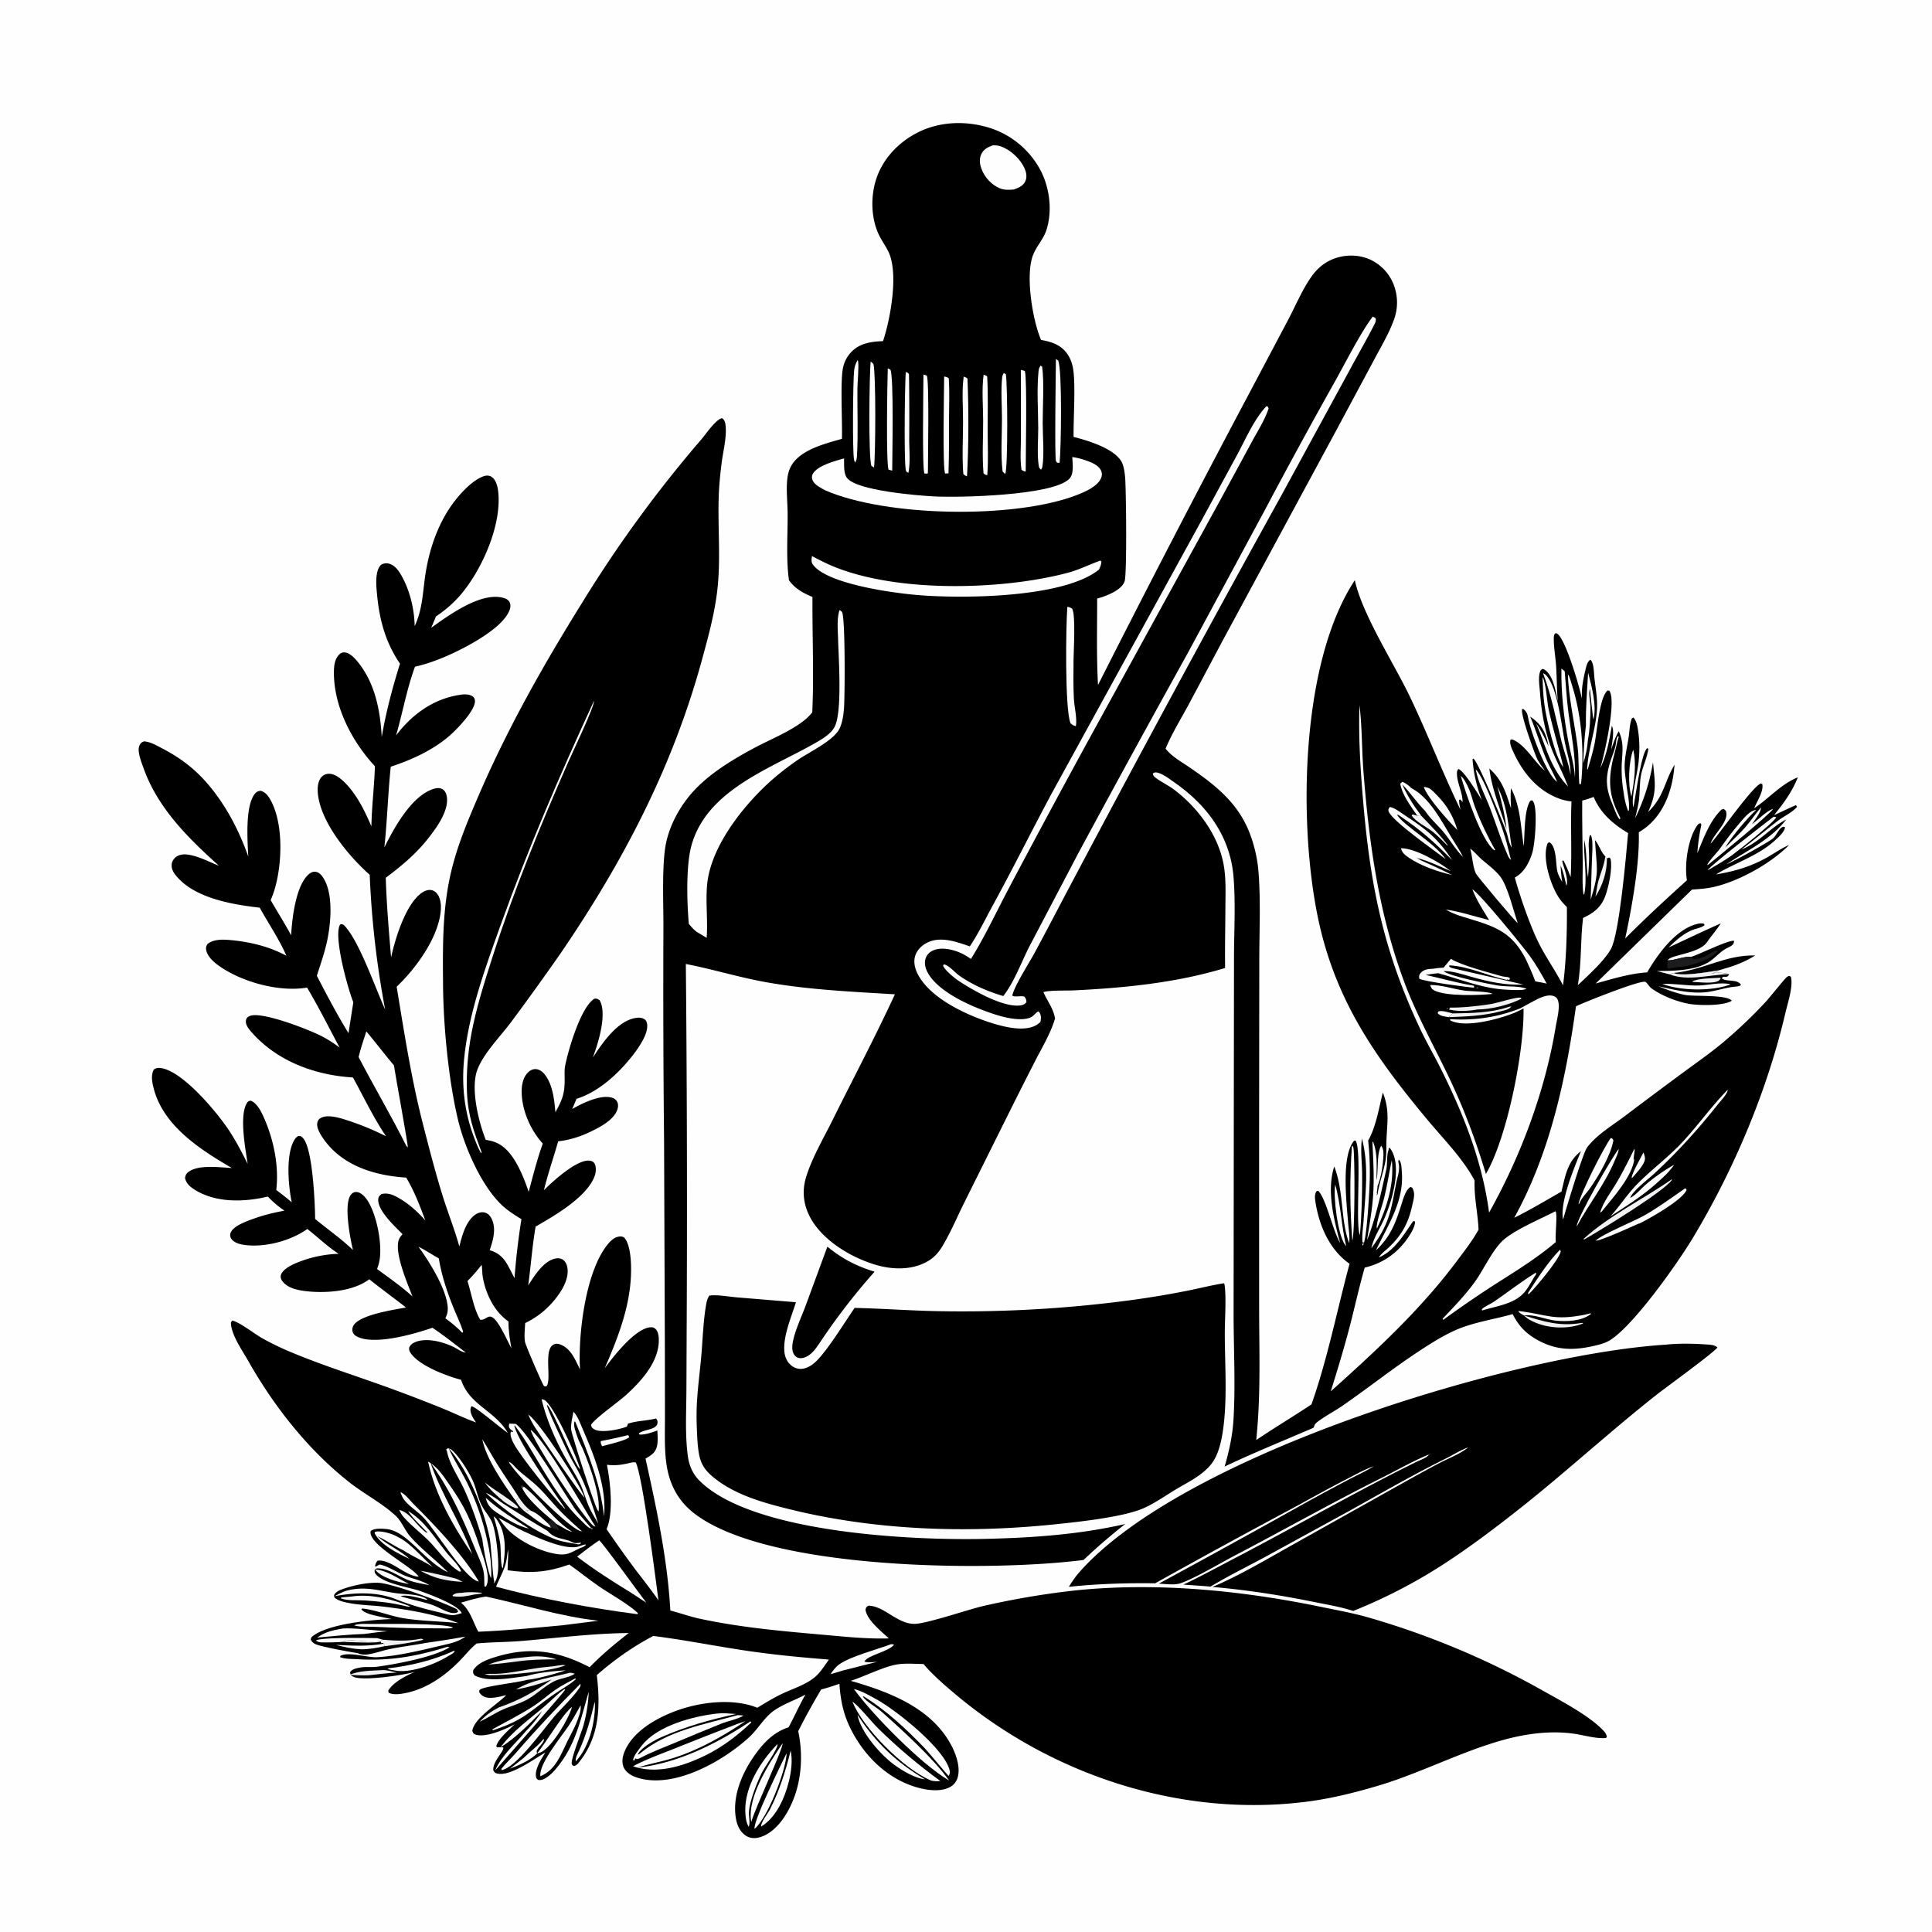 <svg version="1.1" xmlns="http://www.w3.org/2000/svg" style="display: block;" viewBox="0 0 2048 2048" width="1024" height="1024">
<path transform="translate(0,0)" fill="rgb(254,254,255)" d="M 0 0 L 2048 0 L 2048 2048 L 0 2048 L 0 0 z"/>
<path transform="translate(0,0)" fill="rgb(0,0,0)" d="M 1773.85 1031.41 C 1805.32 1028.47 1829.07 1012 1860.59 1012.82 C 1848.54 1020.52 1835.42 1024.89 1821.71 1028.65 C 1810.69 1030.3 1783.34 1035.47 1773.85 1031.41 z"/>
<path transform="translate(0,0)" fill="rgb(0,0,0)" d="M 877.046 1321.54 C 892.842 1334.4 907.64 1342.05 927.096 1348.05 A 675.498 675.498 0 0 0 869.94 1421.97 C 866.224 1427.34 862.534 1433.39 856.922 1436.97 C 853.779 1438.97 849.647 1440.55 845.932 1439.26 C 843.751 1438.51 842.103 1436.83 841.134 1434.77 C 839.162 1430.58 839.82 1425.31 840.77 1420.95 C 843.384 1408.93 849.398 1396.38 853.742 1384.82 L 877.046 1321.54 z"/>
<path transform="translate(0,0)" fill="rgb(0,0,0)" d="M 1765.53 1425.42 C 1779.04 1423.93 1794.81 1424.22 1808.38 1425.16 C 1812.05 1425.42 1817.88 1425.48 1820.45 1428.44 C 1817.96 1432.93 1764.68 1471.71 1757.44 1477.39 C 1707.56 1516.55 1660.97 1559.63 1611.26 1598.95 C 1587.68 1617.6 1563.39 1636 1538.41 1652.73 A 557.713 557.713 0 0 1 1434.45 1707.68 C 1421.32 1703.34 1407.11 1701.04 1393.57 1698.29 C 1357.44 1690.93 1321.93 1685.42 1285.22 1682.22 C 1313.31 1670.42 1342.52 1653.05 1369.2 1638.09 L 1487.01 1572.11 C 1500.11 1564.85 1513.56 1557.31 1526.82 1550.43 C 1536.4 1545.45 1548.15 1541.1 1556.44 1534.25 C 1548.05 1537.24 1540.56 1542.18 1532.61 1546.11 C 1497.39 1563.56 1463.28 1583.36 1428.91 1602.4 L 1340.61 1650.7 C 1321.37 1661.02 1301.93 1670.66 1283.18 1681.87 C 1273.61 1681.03 1264.01 1680.45 1254.43 1679.75 C 1273.02 1671.02 1291.16 1661.02 1309.37 1651.52 C 1373.31 1618.17 1435.79 1582.09 1500.46 1550.12 C 1504.03 1548.26 1510.51 1546.09 1513.32 1543.52 C 1515.26 1541.75 1513.63 1542.48 1515.61 1541.62 C 1515.92 1541.49 1516.25 1541.38 1516.56 1541.26 C 1516.55 1541.16 1516.57 1541.2 1516.53 1541.14 C 1499.25 1547.87 1482.12 1557.85 1465.5 1566.15 C 1412.64 1592.53 1361.06 1621.71 1308.67 1649.08 C 1294.64 1656.41 1264.21 1674.4 1250.67 1678.52 C 1244.38 1680.43 1235 1679.01 1228.37 1678.72 A 13558.9 13558.9 0 0 0 1385.95 1591.93 A 3114.75 3114.75 0 0 1 1430.39 1568.02 C 1438.97 1563.53 1448.11 1559.47 1456.24 1554.25 C 1446.86 1557.54 1438.09 1562.5 1429.25 1567.02 C 1409.45 1577.12 1390.15 1588 1370.63 1598.6 A 9197.11 9197.11 0 0 0 1224.5 1678.36 C 1193.85 1677.95 1163.54 1678.9 1133.03 1682.11 C 1136.42 1676.52 1139.98 1671.33 1144.3 1666.43 C 1254.51 1541.75 1603.56 1435.62 1765.53 1425.42 z"/>
<path transform="translate(0,0)" fill="rgb(0,0,0)" d="M 1296.99 1360.39 L 1297.62 1360.37 C 1297.96 1361.46 1298.07 1361.68 1298.23 1362.97 C 1299.97 1377.09 1298.35 1398.24 1298.34 1413 C 1298.33 1447.26 1301.32 1483.63 1296.21 1517.53 C 1294.45 1529.15 1291.26 1543 1283.72 1552.33 C 1274.7 1563.48 1261.31 1570.17 1249.13 1577.24 C 1237.06 1584.24 1224.87 1593.23 1212.13 1598.83 C 1190.03 1608.53 1139.14 1613.75 1114.43 1616.23 C 1022.48 1625.46 927.095 1622.06 837.15 1599.9 C 808.899 1592.94 778.513 1584.5 755.759 1565.58 C 742.208 1554.31 740.9 1545.14 739.371 1528.24 C 738.677 1516 738.082 1503.81 738.553 1491.54 C 739.25 1473.36 741.854 1455.16 743.431 1437.03 C 744.956 1419.49 745.392 1401.16 748.39 1383.83 C 749.052 1380 749.715 1376.53 751.999 1373.33 C 761.087 1372.29 772.295 1374.53 781.506 1375.29 L 843.736 1380.42 C 838.933 1395.81 830.236 1415.88 831.409 1432.06 C 831.855 1438.21 834.174 1443.84 839.135 1447.69 C 842.674 1450.44 846.983 1451.61 851.41 1450.84 C 856.301 1449.99 860.703 1447.14 864.311 1443.83 C 876.513 1432.65 895.553 1401.43 905.915 1386.45 C 936.278 1387.08 966.595 1389.5 996.99 1389.93 A 1350.76 1350.76 0 0 0 1192.97 1378.98 A 981.752 981.752 0 0 0 1258.7 1368.21 C 1271.47 1365.67 1284.11 1362.38 1296.99 1360.39 z"/>
<path transform="translate(0,0)" fill="rgb(0,0,0)" d="M 552.745 1292.38 C 544.843 1287.52 537.245 1282.73 530.629 1276.17 C 509.348 1255.05 492.138 1215.07 485.366 1186.45 C 475.337 1144.06 469.965 1087.11 469.637 1043.56 C 469.367 1007.66 468.942 971.746 475.621 936.325 C 481.878 903.147 494.155 873.912 507.441 843.088 C 538.113 771.93 575.9 705.099 616.815 639.363 A 1335.67 1335.67 0 0 1 743.571 465.641 C 748.006 460.424 758.205 445.486 764.647 443.457 C 764.927 443.369 765.225 443.356 765.514 443.305 C 767.991 445.298 768.631 447.092 769.049 450.24 C 770.644 462.262 766.811 477.094 765.21 489.076 C 763.534 501.619 762.291 514.052 761.87 526.706 C 760.761 560.091 764.3 594.209 760.173 627.382 C 757.067 652.343 750.288 676.98 743.624 701.183 C 712.474 814.32 660.306 913.823 594.387 1010.39 A 2862.38 2862.38 0 0 1 541.816 1083.41 C 530.659 1098.43 512.1 1117.06 505.851 1134.43 C 498.705 1154.29 507.367 1189.28 514.93 1208.36 C 526.286 1209.75 534.194 1214.66 541.204 1223.66 C 549.923 1234.87 555.833 1250.08 560.435 1263.39 C 564.984 1246.33 569.392 1228.88 575.369 1212.26 C 561.974 1197.55 552.343 1175.24 553.034 1155.11 C 553.259 1148.54 555.058 1141 560.139 1136.43 C 562.438 1134.36 565.307 1132.99 568.481 1133.33 C 573.381 1133.87 577.215 1138.15 579.649 1142.09 C 586.235 1152.77 587.646 1166.78 588.755 1179.01 C 596.018 1165.95 598.654 1159.41 598.574 1144.05 C 598.549 1139.27 598.2 1134.16 599.133 1129.45 C 602.322 1113.39 615.721 1066.9 630.346 1058.55 C 633.049 1058.54 633.299 1058.76 635.579 1060.26 C 641.433 1070.05 638.027 1088.46 635.371 1099.06 C 633.508 1106.5 631.072 1113.82 628.471 1121.03 C 638.372 1105.96 653.881 1082.86 672.963 1079.24 C 676.395 1078.59 680.025 1078.44 683.069 1080.39 C 684.609 1081.38 685.184 1082.42 685.667 1084.2 C 688.626 1095.1 675.835 1112.33 669.36 1120.44 C 654.691 1138.79 634.032 1157.73 611.145 1164.78 L 606.59 1175.61 C 616.921 1169.68 635.768 1160.32 647.93 1163.4 C 650.243 1163.99 652.36 1165.06 653.747 1167.09 C 655.48 1169.64 655.434 1172.9 654.575 1175.74 C 651.126 1187.14 635.83 1194.9 625.795 1199.75 C 614.929 1205 603.697 1208.47 591.7 1209.85 C 586.742 1227.14 580.845 1244.19 576.567 1261.67 C 585.146 1252.97 611.466 1228.8 624.875 1230.36 C 627.109 1230.62 628.843 1231.25 630.114 1233.22 C 632.367 1236.71 631.714 1243.01 630.348 1246.7 C 622.011 1269.2 587.583 1288.79 567.766 1300.25 C 564.199 1321.01 562.744 1341.76 559.929 1362.57 C 566.483 1352.52 576.065 1336.67 588.79 1334.11 C 591.286 1333.61 594.012 1333.68 596.237 1335.05 C 599.576 1337.12 601.115 1340.81 601.572 1344.57 C 603.079 1356.98 594.655 1369.9 586.967 1379.01 A 89.789 89.789 0 0 1 556.717 1402.48 C 556.41 1408.88 555.461 1416.38 556.567 1422.67 C 557.184 1426.17 575.145 1467.68 576.426 1468.89 C 577.492 1469.91 577.507 1469.53 579.222 1469.55 C 585.555 1462.41 574.519 1426.62 589.212 1424.54 C 593.674 1423.91 599.389 1427.75 602.367 1430.75 C 607.996 1436.42 611.327 1444.63 614.861 1451.68 C 612.544 1415.74 620.65 1345.24 645.792 1317.22 C 648.967 1313.68 652.821 1310.85 657.736 1310.69 C 659.211 1310.65 660.299 1311.14 661.588 1311.77 C 669.153 1320.05 669.264 1341.71 668.816 1352.48 C 667.393 1386.71 654.515 1419.29 641.028 1450.41 C 650.469 1437.63 672.395 1409.34 688.708 1407.04 C 690.77 1406.75 692.805 1406.98 694.445 1408.36 C 697.976 1411.36 698.421 1416.98 698.36 1421.26 C 698.039 1443.88 680.131 1463.57 664.375 1478.11 C 655.515 1486.28 631.896 1502.51 626.512 1510.29 C 626.92 1512.73 627.21 1513.29 629.419 1514.81 C 636.196 1519.48 655.579 1515.47 662.912 1512.84 C 663.468 1512.64 664.017 1512.43 664.569 1512.22 L 665.646 1509.19 C 674.921 1506 685.776 1506.14 695.432 1503.63 C 696.758 1505.5 697.417 1506.65 696.84 1509.13 C 696.226 1511.76 693.881 1513.17 691.564 1514.12 C 686.799 1516.07 681.466 1516.39 677.176 1519.4 L 677.815 1520.65 C 683.818 1521.13 691.156 1518.32 696.863 1516.4 C 697.035 1524.32 698.586 1534.11 692.547 1540.38 C 690.281 1542.73 687.042 1544.5 684.279 1546.22 C 695.977 1599.1 707.596 1652.97 710.576 1707.21 C 721.011 1709.93 731.179 1713.6 741.719 1715.88 C 783.574 1724.96 827.026 1728.91 869.641 1732.65 C 893.574 1734.75 918.08 1737.51 942.114 1736.77 C 934.235 1729.09 918.737 1717.38 917.436 1706.05 C 918.453 1703.31 918.24 1703.32 920.837 1702.04 C 937.951 1702.84 950.909 1721.32 969.382 1721.37 C 981.635 1721.41 1025.74 1706.34 1042.13 1702.47 A 860.344 860.344 0 0 1 1140.99 1685.8 C 1227.51 1677.09 1317 1686.05 1401.85 1703.65 C 1417.79 1706.96 1433.96 1709.89 1449.63 1714.31 A 861.369 861.369 0 0 1 1631.9 1790.16 C 1652.03 1801.54 1684.79 1818.37 1700.04 1834.92 C 1701.8 1836.84 1702.8 1838.34 1703.32 1840.95 L 1702.51 1842.34 C 1691.73 1843.28 1679.46 1839.43 1668.76 1837.86 C 1651.12 1835.27 1632.45 1836.34 1614.95 1839.5 C 1564.09 1848.67 1512.35 1877.59 1461.69 1892.69 C 1436.84 1900.1 1411.46 1906.48 1385.71 1909.8 C 1251.99 1927.01 1114.76 1881.82 1012.34 1795.61 C 1000.8 1785.9 988.712 1775.47 978.965 1763.96 C 969.656 1763.81 959.441 1762.9 950.286 1764.48 C 936.771 1766.8 916.105 1777.19 901.795 1781.75 C 942.105 1793.32 986.451 1809.95 1007.84 1849.01 C 1013.2 1858.8 1018.37 1873.1 1015.18 1884.15 C 1013.88 1888.65 1011 1892.26 1006.86 1894.46 C 995.738 1900.36 979.055 1897.21 967.619 1893.32 C 937.94 1883.21 914.968 1859.56 901.342 1831.81 C 893.876 1816.6 890.923 1801.73 889.827 1784.93 C 883.424 1787.02 877.022 1789.29 870.482 1790.91 A 702.441 702.441 0 0 0 846.149 1835.09 C 852.512 1865.39 848.939 1898.98 831.863 1925.39 C 825.464 1935.29 815.797 1945.16 803.986 1947.93 C 799.409 1949 794.677 1948.54 790.688 1945.94 C 784.621 1941.97 781.458 1935.12 780.199 1928.19 C 775.748 1903.68 787.174 1878.13 801.316 1858.78 C 810.561 1846.14 820.787 1836 835.917 1830.99 C 842.126 1819.6 847.345 1807.61 853.779 1796.38 C 842.597 1802.32 827.795 1807.31 818.142 1815.06 C 809.4 1822.08 802.877 1833.48 794.335 1841.35 C 766.739 1866.76 714.335 1896.93 675.305 1884.3 C 669.621 1882.46 663.779 1879.23 661.2 1873.55 C 658.662 1867.97 659.995 1861.57 662.306 1856.16 C 671.257 1835.19 695.437 1821.55 715.731 1813.91 C 741.44 1804.23 776.728 1799.77 802.769 1810.28 C 810.982 1805.31 819.195 1800.28 827.819 1796.05 C 839.858 1790.14 854.055 1786.24 864.28 1777.38 C 869.916 1772.49 874.35 1765.27 878.695 1759.21 C 848.964 1756.87 819.525 1754.07 790.01 1749.65 C 757.489 1744.79 725.077 1738.28 692.469 1734.18 C 670.615 1745.7 651.203 1759.41 632.636 1775.66 C 636.504 1808.6 635.72 1840.3 614.187 1867.59 C 612.593 1869.61 610.984 1871.54 608.371 1872.09 C 607.063 1871.27 606.48 1871.33 606.072 1869.7 C 604.888 1864.97 616.72 1835.64 618.551 1828.85 A 161.093 161.093 0 0 0 624.103 1793.32 C 615.821 1821.24 610.745 1847.77 592.31 1871.32 C 588.142 1876.65 583.255 1882.31 577.218 1885.52 C 575.01 1886.69 573.343 1887.04 570.815 1886.9 C 568.861 1885.56 568.432 1885.35 568.103 1882.8 C 567.084 1874.93 574.066 1864.12 578.093 1857.75 C 566.648 1864.25 541.5 1882.98 527.625 1880.13 C 524.837 1879.55 524.502 1879.02 522.961 1876.85 C 521.735 1867.27 535.418 1855.53 533.294 1852.28 L 526.909 1852.16 L 526.054 1851.04 C 528.088 1843.18 539.742 1833.59 545.608 1827.82 C 536.168 1832.85 515.048 1842.39 504.244 1838.76 C 501.67 1837.9 501.463 1836.98 500.666 1834.68 C 502.873 1821.09 526.809 1807.1 536.621 1796.92 C 529.713 1798.49 518.322 1801.94 511.852 1797.82 C 510.071 1796.69 509.204 1795.57 508.04 1793.86 C 508.157 1792.37 507.768 1791.81 509.146 1790.88 C 514.412 1787.29 549.722 1783.51 559.099 1780.61 C 568.904 1779.95 589.856 1773.91 599.656 1770.64 C 586.58 1771.4 570.72 1773.01 558.161 1776.66 C 542.856 1778.65 516.845 1783.64 502.953 1775.91 C 501.393 1773.53 501.392 1773.46 501.6 1770.62 C 506.403 1762.6 517.103 1758.97 525.679 1756.34 C 562.203 1745.14 591.947 1750.06 625.027 1767.34 C 637.975 1753.97 651.835 1742.5 666.483 1731.06 C 628.424 1731.52 592.304 1736.09 554.551 1739.36 C 538.175 1740.78 521.723 1740.6 505.364 1742.15 C 499.07 1746.99 493.731 1753.85 488.202 1759.6 C 472.654 1775.75 452.995 1789.9 430.664 1794.54 C 425.334 1795.65 416.549 1797.19 411.863 1794.15 L 411.634 1792.06 C 417.333 1782.74 430.261 1776.54 439.821 1772.2 C 428.961 1775.58 383.604 1782.39 374.457 1777.34 C 371.834 1775.89 371.682 1775.44 371.01 1772.74 C 373.295 1769.31 376.99 1768.64 380.856 1767.84 C 387.154 1766.52 393.524 1767.62 399.851 1766.77 C 419.586 1764.11 459.125 1756.76 475.711 1746.68 C 475.982 1746.51 476.246 1746.34 476.513 1746.17 L 474.48 1745.61 C 442.716 1755.56 413.702 1760.85 380.322 1758.89 C 373.935 1758.52 366.991 1758.77 360.88 1756.88 L 360.606 1755.46 C 368.972 1750.35 389.442 1757.31 399.735 1756.71 C 424.912 1755.24 450.581 1748.23 475.123 1742.65 C 481.811 1741 487.716 1739.01 493.282 1734.85 C 479.303 1737.55 465.191 1739.52 451.111 1741.62 C 438.527 1743.98 425.726 1745.52 413.206 1748.06 C 405.057 1749.72 396.67 1753.02 388.452 1753.92 C 385.88 1754.2 382.236 1753.75 379.858 1752.74 C 379.681 1752.66 379.542 1752.52 379.384 1752.41 C 372.466 1751.52 341.134 1745.6 335.32 1743.23 C 332.22 1741.97 330.684 1740.68 329.334 1737.65 L 330.298 1735.35 C 346.131 1721.39 393.968 1716.97 415.221 1716.26 A 499.868 499.868 0 0 1 403.534 1713.86 C 398.363 1712.71 385.979 1710.46 383.073 1705.9 L 383.975 1705.08 C 397.589 1706.39 412.795 1712.79 426.801 1715.21 C 446.12 1718.54 466.503 1718.41 486.076 1720.64 C 461.504 1711.06 430.961 1705.88 404.712 1702.9 C 392.923 1701.56 380.405 1701.44 368.812 1699.07 C 363.78 1698.04 358.852 1696.87 354.737 1693.68 C 354.331 1692.33 353.733 1691.67 354.467 1690.32 C 356.48 1686.62 362.137 1684.85 365.913 1683.58 C 376.32 1680.11 391.368 1677.09 402.321 1677.93 C 417.325 1679.09 469.75 1698.41 484.717 1705.99 L 483.856 1707.12 L 485.768 1706.93 C 485.378 1709.05 485.888 1708.11 483.993 1709.62 C 481.706 1710 479.539 1710.07 477.288 1709.46 C 470.587 1707.63 464.417 1703.34 457.739 1701.12 C 446.898 1697.51 435.525 1695.54 424.611 1692.08 C 425.204 1691.92 425.78 1691.67 426.39 1691.6 C 433.716 1690.73 445.081 1694.03 452.219 1695.95 L 452.766 1695.22 C 443.705 1689.39 430.286 1690.34 419.904 1688.86 C 401.935 1686.31 387.974 1681.32 369.149 1685.76 C 363.884 1687 359.383 1689.48 354.69 1692.06 C 375.498 1688.11 398.016 1687.16 418.226 1694.66 C 434.083 1701.07 449.035 1705.32 465.681 1709.14 C 470.049 1710.14 474.895 1711.85 479.363 1712.08 C 482.575 1712.24 486.395 1710.85 489.477 1709.98 C 485.302 1701.02 455.398 1690.16 445.679 1686.67 C 433.556 1682.31 403.715 1678.45 397.257 1667.01 L 397.075 1664.32 C 398.487 1662.9 398.711 1662.55 400.847 1662.56 C 412.123 1662.58 423.526 1671.75 433.785 1675.37 C 440.477 1677.74 448.097 1678.89 455.055 1680.34 C 454.692 1680.11 454.332 1679.88 453.965 1679.66 C 446.319 1675.07 437.177 1673.56 428.927 1670.12 C 421.553 1667.05 409.578 1659.43 402.312 1658.48 L 398.228 1660.72 L 397.536 1660.04 C 398.239 1657.79 398.615 1655.83 400.554 1654.3 C 414.978 1653.06 429.111 1670.52 443.812 1671.33 C 437.999 1661.16 389.503 1637.25 392.938 1622.97 C 396.949 1619.81 404.626 1620.37 409.532 1620.83 C 432.034 1622.9 449.6 1655.11 474.974 1666.71 C 462.22 1653.91 447.34 1642.75 435.323 1629.29 C 429.044 1622.26 425.757 1612.42 418.815 1606.15 C 404.306 1593.05 385.818 1583.48 370.346 1571.31 C 326.716 1537.01 290.431 1490.86 263.233 1442.78 C 257.007 1431.78 244.82 1414.66 244.787 1401.93 L 246.021 1399.82 C 253.989 1401.35 269.917 1414.16 278.223 1418.73 C 287.122 1423.62 296.004 1428.06 305.347 1432.04 C 342.505 1447.86 381.153 1459.55 418.974 1473.6 A 1656.73 1656.73 0 0 1 470.127 1493.38 C 481.593 1498.12 492.97 1503.65 504.621 1507.86 C 502.04 1503.98 497.864 1498.13 498.868 1493.06 C 499.114 1491.81 499.273 1491.66 499.803 1490.68 C 503.484 1490.43 532.07 1515 538.305 1518.92 C 524.511 1495.14 497.616 1489.61 488.762 1462.65 C 473.698 1458.67 443.743 1447.64 434.955 1433.72 C 433.865 1432 433.584 1430.66 433.703 1428.65 C 435.142 1425.25 437.618 1423.62 441.01 1422.36 C 452.921 1417.96 469.78 1422.45 480.865 1427.86 C 484.087 1429.43 490.301 1433.87 493.653 1433.68 C 482.122 1424.87 470.453 1415.5 458.375 1407.48 C 439.388 1414 396.581 1426.59 377.99 1416.58 C 376.199 1415.61 374.562 1414.04 373.927 1412.06 C 373.117 1409.54 373.454 1407.27 374.773 1405.03 C 381.443 1393.69 417.589 1388.36 430.423 1386 C 417.492 1375.92 404.22 1366.29 391.417 1356.05 C 374.076 1369.42 343.491 1371.25 322.481 1368.46 C 314.314 1367.38 304.236 1364.98 299.181 1357.88 C 297.866 1356.04 297.03 1353.63 297.806 1351.4 C 300.291 1344.27 312.095 1339.48 318.778 1336.97 C 331.39 1332.23 345.552 1329.47 359.017 1329.08 C 347.211 1321.51 336.853 1311.39 325.776 1302.77 C 308.003 1315.5 279.762 1322.94 258.013 1319.51 C 253.753 1318.84 247.953 1317.12 245.334 1313.37 C 244.042 1311.53 243.633 1309.42 244.31 1307.25 C 246.83 1299.16 263.768 1293.68 270.948 1291.15 C 280.945 1287.64 291.111 1285.24 301.524 1283.36 C 295.005 1278.93 289.346 1274.13 283.923 1268.41 C 259.067 1274.35 229.34 1275.31 206.729 1261.38 C 201.773 1258.33 197.443 1254.72 196.152 1248.85 C 196.495 1246.14 197.18 1244.42 199.317 1242.67 C 209.695 1234.17 232.951 1237.5 245.818 1238.15 C 212.645 1218.88 173.221 1193.67 162.937 1153.85 C 161.287 1147.46 159.748 1139.85 163.051 1133.78 C 165.493 1131.97 168.027 1131.78 170.949 1132.25 C 194.092 1135.93 229.528 1178.63 241.912 1197.02 C 249.795 1208.74 256.238 1221.21 262.545 1233.81 C 260.372 1218.93 252.941 1181 262.404 1168.34 C 263.441 1166.95 264.203 1167.13 265.784 1166.75 C 272.768 1169.48 277.167 1178.85 280.059 1185.44 C 290.247 1208.64 295.828 1236.17 292.852 1261.42 C 298.374 1265.7 304.047 1269.87 309.252 1274.53 C 305.712 1257.34 302.381 1222.52 312.781 1207.24 C 313.689 1205.9 314.845 1205.07 316.167 1204.2 C 318.719 1204.17 319.22 1204.32 321.122 1206.33 C 331.496 1217.29 333.899 1275.2 334.055 1292.16 C 347.264 1303.08 361.886 1313.23 374.169 1325.09 C 371.333 1313.56 364.07 1276.55 371.919 1266.54 C 373.406 1264.65 375.274 1263.49 377.734 1263.56 C 382.493 1263.69 386.942 1268.64 389.357 1272.25 C 399.309 1287.14 405.798 1319.81 402.033 1337.45 C 401.468 1340.1 400.584 1342.69 399.705 1345.25 C 412.445 1354.54 425.451 1363.7 437.205 1374.24 C 432.094 1360.79 417.212 1326.84 423.093 1313.43 C 423.957 1311.46 425.314 1309.89 426.694 1308.27 C 418.771 1300.19 399.617 1282.83 400.996 1270.82 C 401.308 1268.1 402.454 1267.41 404.382 1265.79 C 411.346 1264.01 417.387 1266.83 423.36 1270.33 C 433.842 1276.46 442.779 1284.63 450.829 1293.65 C 445.061 1278.13 439.131 1262.55 430.585 1248.3 C 400.582 1246.45 369.097 1237.72 348.618 1214.51 C 344.134 1209.42 335.461 1198.1 336.233 1191.23 C 336.511 1188.75 337.181 1187 339.32 1185.55 C 347.036 1180.35 362.284 1185.61 370.342 1188.31 A 280.376 280.376 0 0 1 409.25 1204.53 C 396.043 1185.13 385.495 1162.77 374.13 1142.15 C 334.098 1139.79 293.95 1125.04 266.963 1094.48 C 264.028 1091.16 259.729 1086.22 260.788 1081.35 C 261.3 1079 262.587 1077.93 264.703 1077.01 C 277.319 1071.53 330.638 1092.52 343.164 1099.54 A 135.524 135.524 0 0 1 360 1110.47 C 348.642 1089.29 337.778 1067.52 325.503 1046.87 C 295.895 1051.96 256.119 1040.96 231.828 1023.63 C 226.302 1019.68 219.527 1013.65 218.476 1006.52 C 218.132 1004.18 218.752 1002.76 219.883 1000.79 C 226.599 995.225 236.877 995.818 245.161 996.594 C 265.385 998.488 285.7 1003.46 303.617 1013.17 C 295.871 995.415 284.631 979.151 275.341 962.175 C 246.347 958.859 205.602 952.167 186.179 927.693 C 183.392 924.18 181.462 920.356 182.074 915.776 C 182.491 912.651 184.736 909.464 187.388 907.837 C 193.086 904.341 200.034 905.746 206.088 907.438 C 214.926 909.907 223.585 914.334 232.131 917.751 C 199.681 888.667 167.598 856.98 152.443 815.015 C 150.336 809.18 147.434 801.88 147.016 795.678 C 146.834 792.97 147.394 790.113 149.216 788.018 C 150.313 786.755 151.297 786.352 152.827 785.88 C 159.323 786.401 165.112 789.79 170.81 792.728 C 190.58 802.921 206.423 814.718 220.845 831.75 C 239.768 854.098 253.458 880.48 263.194 908.009 C 262.385 891.741 259.571 853.752 270.456 841.125 C 272.21 839.091 273.555 838.722 276.109 838.234 C 281.375 839.685 284.173 843.352 286.763 848.006 C 300.812 873.254 299.103 916.309 291.019 943.089 C 289.876 946.875 288.444 950.543 286.945 954.198 C 294.07 966.661 301.8 978.819 308.624 991.444 C 309.518 974.294 313.399 938.532 327.485 926.579 C 329.29 925.048 331.526 923.934 333.959 924.063 C 337.252 924.237 339.89 926.595 341.724 929.133 C 353.471 945.392 350.887 976.056 347.356 994.509 C 344.724 1008.26 340.058 1021.09 335.871 1034.39 C 346.403 1054.68 357.426 1075.75 369.433 1095.19 L 374.538 1062.46 C 368.539 1047.3 354.333 995.969 359.804 981.51 C 360.165 980.555 360.478 980.303 361.086 979.626 C 363.661 979.685 364.406 980.397 366.064 982.26 C 381.466 999.575 397.743 1047.05 408.279 1070.17 A 984.589 984.589 0 0 1 391.901 927.273 C 369.596 907.663 338.316 870.085 336.779 838.847 C 336.524 833.67 337.324 827.353 341.065 823.422 C 343.062 821.325 345.432 820.386 348.31 820.241 C 355.567 819.875 363.175 826.897 367.741 831.865 C 379.319 844.467 386.971 860.379 393.702 875.933 C 394.073 854.582 396.802 833.485 397.413 812.218 C 372.589 785.513 352.75 747.232 354.03 709.853 C 354.23 704.028 355.518 697.367 360.124 693.322 C 361.789 691.859 363.707 691.388 365.843 691.654 C 372.528 692.489 379.256 701.305 382.992 706.58 C 398.338 728.242 403.246 755.236 404.642 781.191 C 409.208 754.802 416.004 729.065 424.001 703.534 C 409.102 681.659 402.512 658.36 399.884 632.135 C 399.106 624.375 398.181 615.876 399.564 608.137 C 400.218 604.475 401.363 601.509 403.872 598.724 C 406.887 597.139 409.277 596.673 412.581 597.578 C 419.615 599.506 424.088 607.166 427.224 613.236 C 435.038 628.364 439.261 646.705 439.575 663.696 C 447.074 647.588 447.918 632.211 450.117 614.846 C 454.146 583.019 464.971 550.681 486.125 526.042 C 492.986 518.051 502.406 508.666 512.465 504.907 C 515.192 503.888 518.385 503.779 520.918 505.388 C 525.843 508.518 527.515 515.724 528.108 521.092 C 531.988 556.256 511.498 602.436 489.509 629.029 C 481.486 638.731 472.541 646.415 462.163 653.461 L 457.134 665.462 C 475.188 652.539 507.305 629.082 530.732 633.148 C 533.771 633.676 537.579 634.636 539.514 637.257 C 541.284 639.653 541.369 642.971 540.501 645.719 C 534.448 664.86 497.042 684.496 480.257 692.37 C 467.385 698.408 453.802 703.617 439.91 706.731 C 431.125 730.565 426.907 755.284 419.858 779.566 C 436.945 757.055 459.862 740.394 488.508 736.421 C 492.756 735.832 498.072 735.736 501.532 738.653 C 502.809 739.729 503.377 741.238 503.463 742.915 C 503.995 753.309 482.921 774.674 474.998 781.22 C 456.955 796.13 436.218 805.418 414.197 812.766 C 411.279 841.234 410.44 869.868 407.452 898.282 C 417.636 877.807 436.08 843.81 459.438 836.303 C 462.565 835.299 466.143 834.848 469.1 836.641 C 471.909 838.344 473.194 841.534 473.662 844.637 C 475.953 859.849 462.224 878.201 453.332 889.441 C 440.661 905.458 425.192 918.27 408.927 930.455 C 409.773 958.603 412.194 986.803 414.577 1014.86 C 418.813 995.427 430.324 956.678 448.358 945.603 C 451.118 943.907 454.588 942.869 457.821 943.657 C 461.435 944.538 463.986 947.522 465.394 950.812 C 470.385 962.481 465.009 980.002 460.156 991.121 C 451.535 1010.87 436.039 1031.18 420.467 1045.96 C 428.511 1094.66 436.124 1144.15 448.432 1191.97 C 455.03 1217.6 461.762 1243.88 469.697 1269.11 C 475.206 1286.62 482.059 1303.65 486.952 1321.36 C 489.643 1310.07 493.964 1294.02 504.267 1287.29 C 507.075 1285.46 510.491 1284.51 513.812 1285.34 C 517.456 1286.25 519.925 1289.18 521.409 1292.47 C 526.194 1303.07 522.638 1314.91 519.089 1325.26 C 528.474 1328.05 533.897 1333.2 538.567 1341.75 A 578.834 578.834 0 0 1 545.392 1354.94 A 756.099 756.099 0 0 1 552.745 1292.38 z"/>
<path transform="translate(0,0)" fill="rgb(28,28,30)" d="M 584.939 1611 C 586.433 1612.32 588.278 1613.65 589.482 1615.22 C 590.804 1617.49 592.5 1619.92 592.819 1622.56 C 589.813 1621.11 587.04 1620.27 583.797 1619.51 C 583.448 1617.2 582.228 1616.42 580.71 1614.73 C 582.105 1612.53 582.623 1612.26 584.939 1611 z"/>
<path transform="translate(0,0)" fill="rgb(241,240,243)" d="M 549.758 1586.95 C 553.679 1592.75 557.132 1597.35 562.852 1601.54 C 562.376 1601.52 561.9 1601.5 561.425 1601.47 C 559.328 1601.34 560.147 1601.45 558.043 1600.85 C 559.069 1602.44 560.187 1603.99 560.984 1605.71 C 556.664 1602.84 553.339 1600.01 550.042 1595.99 L 546.564 1590.86 C 548.04 1589.7 548.73 1588.51 549.758 1586.95 z"/>
<path transform="translate(0,0)" fill="rgb(241,240,243)" d="M 489.847 1688.44 C 496.576 1687.3 504.546 1687.77 511.346 1688.48 C 509.692 1689.85 505.045 1689.94 502.774 1690.26 C 494.864 1691.92 488.289 1693.38 480.175 1692.07 L 479.703 1691.32 C 479.826 1691.15 479.909 1690.94 480.07 1690.81 C 482.884 1688.45 486.377 1688.6 489.847 1688.44 z"/>
<path transform="translate(0,0)" fill="rgb(254,254,255)" d="M 397.711 1663.94 C 408.757 1663.61 423.537 1674.42 433.62 1679 C 432.964 1678.92 432.304 1678.87 431.653 1678.76 C 421.152 1676.9 404.341 1672.47 397.711 1663.94 z"/>
<path transform="translate(0,0)" fill="rgb(241,240,243)" d="M 445.685 1665.13 C 449.775 1665.47 477.372 1671.71 482.435 1673.15 C 485.234 1673.95 487.87 1675.48 490.403 1676.89 C 473.254 1675.85 460.869 1673.38 445.685 1665.13 z"/>
<path transform="translate(0,0)" fill="rgb(254,254,255)" d="M 560.984 1605.71 C 560.187 1603.99 559.069 1602.44 558.043 1600.85 C 560.147 1601.45 559.328 1601.34 561.425 1601.47 C 561.9 1601.5 562.376 1601.52 562.852 1601.54 C 569.471 1603.63 575.55 1610.17 580.71 1614.73 C 582.228 1616.42 583.448 1617.2 583.797 1619.51 C 575.495 1616.91 567.905 1610.85 560.984 1605.71 z"/>
<path transform="translate(0,0)" fill="rgb(254,254,255)" d="M 665.725 1521.28 C 666.364 1521.74 666.669 1522.73 667.018 1523.43 C 664.251 1526.79 643.876 1531.48 638.29 1533.05 C 637.238 1530.78 636.633 1530.18 636.819 1527.62 A 493.094 493.094 0 0 0 665.725 1521.28 z"/>
<path transform="translate(0,0)" fill="rgb(241,240,243)" d="M 513.962 1571.45 C 523.109 1579.2 542.709 1590.14 548.973 1597.42 L 549.273 1598.78 C 544.525 1599.23 538.195 1594.4 534.189 1591.84 C 526.731 1585.46 519.559 1579.65 513.962 1571.45 z"/>
<path transform="translate(0,0)" fill="rgb(254,254,255)" d="M 356.18 1743.65 C 373.118 1744.47 389.727 1745.43 406.505 1742.4 L 407.888 1744.96 C 399.41 1746.89 391.486 1748.33 382.748 1748.35 C 373.643 1747.85 364.956 1746.04 356.18 1743.65 z"/>
<path transform="translate(0,0)" fill="rgb(241,240,243)" d="M 404.804 1770.43 C 409.619 1769.92 415.919 1772 420.714 1772.94 C 410.543 1773.56 400.421 1774.8 390.297 1775.92 C 383.724 1776.09 377.207 1775.76 370.644 1775.43 C 380.739 1770.82 393.913 1771.09 404.804 1770.43 z"/>
<path transform="translate(0,0)" fill="rgb(254,254,255)" d="M 554.935 1863.58 C 561.501 1857.03 568.931 1851.92 574.982 1844.79 L 576.071 1843.48 L 576.724 1843.93 C 576.021 1847.94 571.942 1850.64 569.911 1854.07 C 568.643 1856.21 568.731 1856.48 569.311 1858.76 C 561.787 1866.17 550.136 1871.23 540.391 1874.93 C 545.353 1871.28 550.144 1867.45 554.935 1863.58 z"/>
<path transform="translate(0,0)" fill="rgb(254,254,255)" d="M 514.878 1587.75 C 514.968 1587.81 515.068 1587.86 515.148 1587.93 C 528.756 1600.34 545.048 1610.41 560.601 1620.27 C 550.187 1618.4 537.758 1610.62 528.94 1604.95 C 521.486 1600.16 516.852 1596.59 514.878 1587.75 z"/>
<path transform="translate(0,0)" fill="rgb(241,240,243)" d="M 557.488 1756.62 C 569.039 1755.16 579.008 1755.49 590.175 1759 C 576.112 1759.03 562.139 1759.18 548.191 1761.22 C 538.093 1762.58 528.074 1763.82 517.902 1764.51 C 530.038 1759.49 544.485 1757.76 557.488 1756.62 z"/>
<path transform="translate(0,0)" fill="rgb(254,254,255)" d="M 523.222 1607.43 C 524.313 1608.2 525.336 1608.97 526.14 1610.06 C 537.141 1624.9 535.996 1644.55 533.119 1661.76 L 532.609 1662.39 C 530.513 1658.74 531.052 1641.5 530.23 1635.98 C 528.774 1626.21 526.096 1616.86 523.222 1607.43 z"/>
<path transform="translate(0,0)" fill="rgb(241,240,243)" d="M 405.849 1738.17 C 419.582 1739.35 432.95 1739.87 446.51 1737.04 L 448.482 1737.68 L 448.519 1738.35 C 435.085 1741.69 421.614 1743.35 407.888 1744.96 L 406.505 1742.4 L 406.333 1741.59 L 404.189 1741.81 L 403.539 1740.05 C 400.837 1742.2 369.47 1740.65 363.258 1740.46 C 369.616 1735.79 396.967 1743.45 405.849 1738.17 z"/>
<path transform="translate(0,0)" fill="rgb(241,240,243)" d="M 591.612 1765.52 C 594.229 1765.23 596.94 1764.6 599.497 1765.25 C 584.796 1771.79 534.909 1776.24 518.755 1775.73 C 517.087 1775.55 515.277 1774.93 513.634 1774.53 C 519.273 1774.14 524.903 1774.55 530.514 1774.09 C 543.593 1773.03 556.845 1770.12 569.845 1768.17 C 577.067 1767.08 584.46 1766.84 591.612 1765.52 z"/>
<path transform="translate(0,0)" fill="rgb(254,254,255)" d="M 630.493 1803.75 C 630.562 1804.63 630.681 1805.83 630.68 1806.76 C 630.661 1827.16 624.388 1852.12 610.313 1867.19 C 609.729 1863.3 612.158 1859.52 613.717 1856.1 C 621.489 1839.05 626.146 1821.89 630.493 1803.75 z"/>
<path transform="translate(0,0)" fill="rgb(254,254,255)" d="M 363.258 1740.46 A 265.116 265.116 0 0 1 344.012 1741.03 C 340.84 1741.02 337.353 1741.25 335.016 1738.88 C 341.351 1735.49 389.817 1736.26 399.841 1736.51 L 405.849 1738.17 C 396.967 1743.45 369.616 1735.79 363.258 1740.46 z"/>
<path transform="translate(0,0)" fill="rgb(254,254,255)" d="M 569.311 1858.76 C 579.338 1846.46 596.531 1816.86 606.344 1809.37 C 602.944 1821.84 586.225 1850.09 574.582 1856.83 C 572.953 1857.78 571.106 1858.26 569.311 1858.76 z"/>
<path transform="translate(0,0)" fill="rgb(254,254,255)" d="M 372.456 1692.41 C 393.352 1689.18 415.569 1695.32 434.813 1702.75 C 433.136 1703.6 430.616 1702.64 428.757 1702.31 C 414.781 1698.89 400.9 1697.47 386.562 1696.53 C 378.599 1696 369.081 1697.07 361.563 1694.47 L 361.688 1693.35 L 372.456 1692.41 z"/>
<path transform="translate(0,0)" fill="rgb(254,254,255)" d="M 511.245 1525.71 C 516.908 1534.5 521.903 1543.82 527.456 1552.7 C 534.679 1564.25 542.53 1575.4 549.758 1586.95 C 548.73 1588.51 548.04 1589.7 546.564 1590.86 C 534.172 1573.8 515.179 1546.21 511.245 1525.71 z"/>
<path transform="translate(0,0)" fill="rgb(254,254,255)" d="M 363.493 1726.27 C 373.429 1725.32 399.211 1728.6 410.725 1729.19 C 402.532 1729.83 394.377 1731 386.227 1732.05 C 369.365 1732.67 352.934 1734.33 336.149 1735.89 C 345.055 1729.68 353.016 1728.06 363.493 1726.27 z"/>
<path transform="translate(0,0)" fill="rgb(254,254,255)" d="M 481.209 1749.93 L 482.036 1750.15 C 481.492 1752.35 476.496 1754.69 474.446 1755.95 C 460.556 1764.54 433.815 1774.35 417.877 1770.62 C 415.239 1770.19 412.909 1770.26 410.773 1768.6 C 434.475 1765.96 459.587 1759.93 481.209 1749.93 z"/>
<path transform="translate(0,0)" fill="rgb(254,254,255)" d="M 584.939 1611 C 576.059 1603.78 555.67 1586.41 552.816 1574.97 L 553.934 1575.11 L 553.037 1574.77 L 554.267 1577.29 L 555.147 1575.81 C 573.544 1589.89 586.881 1611.58 606.573 1623.74 C 604.721 1623.54 602.898 1622.6 601.162 1621.93 L 589.482 1615.22 C 588.278 1613.65 586.433 1612.32 584.939 1611 z"/>
<path transform="translate(0,0)" fill="rgb(254,254,255)" d="M 609.876 1779.09 L 610.268 1780.14 C 602.942 1786.72 594.053 1791.14 586.055 1796.84 C 559.111 1816.03 555.477 1823.09 522.478 1834.19 L 522.16 1833.98 L 522.138 1833.08 C 536.755 1824.92 552.459 1817.17 566.434 1807.96 C 574.138 1802.89 581.011 1796.57 588.609 1791.33 C 595.357 1786.67 602.72 1783.07 609.876 1779.09 z"/>
<path transform="translate(0,0)" fill="rgb(254,254,255)" d="M 393.765 1721.49 C 408.12 1721.42 470.573 1720.55 480.339 1725.19 C 476.461 1726.75 471.399 1726.13 467.25 1726.1 C 443.791 1726.25 420.901 1725.59 397.493 1724.52 C 390.588 1724.2 382.065 1724.9 375.451 1723.03 C 379.071 1720.71 389.444 1721.53 393.765 1721.49 z"/>
<path transform="translate(0,0)" fill="rgb(254,254,255)" d="M 560.006 1499.52 C 571.276 1506.33 615.063 1573.48 619.661 1587.6 C 615.514 1584.64 572.504 1521.67 566.794 1512.59 C 564.138 1508.37 561.965 1504.11 560.006 1499.52 z"/>
<path transform="translate(0,0)" fill="rgb(254,254,255)" d="M 514.802 1582.21 C 521.396 1585.2 526.865 1589.05 532.621 1593.38 C 548.142 1603.41 564.237 1613.24 580.17 1622.62 C 587.203 1630.53 593.229 1630.21 602.663 1633.05 C 604.872 1633.72 606.97 1635.24 609.193 1635.68 C 611.43 1636.12 613.803 1635.14 616.193 1635.45 L 615.084 1636.59 C 613.145 1637.15 613.794 1637.23 612.102 1636.9 C 604.956 1635.47 597.393 1634.62 590.474 1632.31 C 567.632 1624.68 531.793 1599.11 514.802 1582.21 z"/>
<path transform="translate(0,0)" fill="rgb(254,254,255)" d="M 909.036 1817.87 C 928.566 1847.54 949.882 1868 980.467 1886.1 C 970.059 1885.08 957.279 1877.39 948.865 1871.43 C 934.045 1860.95 912.191 1836.17 909.036 1817.87 z"/>
<path transform="translate(0,0)" fill="rgb(254,254,255)" d="M 829.645 1847.86 C 829.489 1855.47 800.892 1915.63 796.4 1931.29 C 796.351 1931.07 796.291 1930.85 796.255 1930.63 C 791.955 1904.74 815.833 1868.29 829.645 1847.86 z"/>
<path transform="translate(0,0)" fill="rgb(254,254,255)" d="M 823.92 1849.04 L 824.236 1849.45 C 823.55 1855.38 811.017 1872.31 807.567 1879.23 C 804.262 1885.86 801.367 1892.94 798.942 1899.93 C 796.664 1906.5 794.386 1913.74 793.925 1920.71 C 793.59 1925.78 795.442 1931.71 793.737 1936.48 C 790.755 1932.17 790.196 1925.36 790.042 1920.22 C 789.26 1893.98 806.33 1867.09 823.92 1849.04 z"/>
<path transform="translate(0,0)" fill="rgb(254,254,255)" d="M 539.233 1549.55 C 542.946 1550.77 545.784 1555.12 548.658 1557.74 C 555.9 1564.35 564.051 1569.98 571.022 1576.89 C 579.756 1585.54 587.35 1595.29 596.058 1603.98 A 493.992 493.992 0 0 0 617.007 1623.32 C 616.101 1623.14 615.654 1623.09 614.823 1622.81 C 601.553 1618.34 546.386 1562.95 539.233 1549.55 z"/>
<path transform="translate(0,0)" fill="rgb(254,254,255)" d="M 833.66 1858.76 C 833.728 1860.18 833.764 1859.83 833.634 1861.2 C 831.899 1879.61 813.528 1927.34 799.865 1938.63 C 798.262 1930.48 828.263 1869.91 833.66 1858.76 z"/>
<path transform="translate(0,0)" fill="rgb(241,240,243)" d="M 604.298 1773.12 C 606.205 1773.23 607.543 1773.57 609.32 1774.27 C 603.887 1778.21 593.862 1778.96 587.35 1782.27 C 577.367 1787.34 569.188 1795.67 559.413 1801.27 C 551.237 1805.95 541.681 1808.33 533.076 1812.18 C 524.568 1815.98 516.865 1821.19 508.423 1825.17 C 514.568 1818.44 520.597 1814.19 528.628 1810 C 550.648 1802.28 565.85 1793.89 584.804 1780.32 C 572.113 1785.21 560.187 1788.52 546.854 1791.01 C 564.09 1780.42 585.033 1778.22 604.298 1773.12 z"/>
<path transform="translate(0,0)" fill="rgb(254,254,255)" d="M 944.556 1742.92 C 945.788 1742.84 946.583 1743.06 947.768 1743.35 C 942.123 1750.94 919.839 1754.35 916.275 1761.34 C 920.605 1762.7 925.469 1761.88 929.947 1761.58 L 893.306 1770.85 L 880.346 1774.74 C 882.991 1770.94 885.676 1767.14 889.493 1764.41 C 901.606 1755.75 929.316 1748.66 944.556 1742.92 z"/>
<path transform="translate(0,0)" fill="rgb(254,254,255)" d="M 838.129 1855.67 C 840.362 1865.66 838.71 1878.61 836.222 1888.52 C 831.861 1905.89 822.767 1926.7 806.902 1936.18 C 806.171 1932.14 814.183 1921.99 816.23 1917.94 C 826.396 1897.8 832.753 1877.49 838.129 1855.67 z"/>
<path transform="translate(0,0)" fill="rgb(254,254,255)" d="M 434.156 1652.52 C 422.05 1646.91 403.199 1637.65 397.049 1625.13 L 397.742 1623.69 C 403.931 1622.36 414.654 1625.46 420.232 1628.46 L 425.05 1631.05 C 435.433 1636.68 449.446 1652.68 458.845 1661.22 C 448.877 1654.45 437.602 1650.15 427.697 1643.49 C 418.18 1639.13 409.624 1632.8 400.003 1628.48 C 400.526 1628.9 401.057 1629.31 401.572 1629.75 C 411.785 1638.31 424.46 1643.65 434.156 1652.52 z"/>
<path transform="translate(0,0)" fill="rgb(254,254,255)" d="M 598.066 1790.7 L 599.2 1791.04 C 598.731 1792.89 531.071 1869.92 524.882 1876.73 C 531.833 1860.57 545.869 1848.83 557.048 1835.58 C 563.481 1828.91 569.779 1821.8 574.565 1813.85 C 560.655 1827.69 547.294 1841.85 530.534 1852.31 C 543.491 1834.81 561.551 1822.29 577.892 1808.22 C 584.647 1802.4 590.752 1795.83 598.066 1790.7 z"/>
<path transform="translate(0,0)" fill="rgb(254,254,255)" d="M 423.19 1600.53 C 435.589 1603.67 441.986 1618.31 452.465 1624.97 L 452.76 1624.24 C 446.326 1617.27 438.394 1610.57 433.204 1602.64 C 433.009 1602.34 432.825 1602.03 432.636 1601.73 C 450.114 1612.45 459.689 1628.58 472.158 1644.32 C 476.977 1650.76 486.149 1658.47 488.876 1665.75 L 486.952 1665.9 C 474.403 1658.57 464.129 1642.74 453.64 1632.46 C 445.244 1624.23 435.494 1616.87 427.775 1608.05 C 425.784 1605.77 424.429 1603.27 423.19 1600.53 z"/>
<path transform="translate(0,0)" fill="rgb(254,254,255)" d="M 424.464 1581.66 C 429.938 1583.95 434.026 1590.02 438.169 1594.14 C 461.255 1617.09 491.281 1648.59 507.594 1676.55 C 505.73 1676.03 505.92 1676.2 504.333 1675.38 C 489.183 1667.57 462.653 1623.71 449.375 1609.19 C 443.328 1602.58 435.322 1598.03 429.439 1591.16 C 426.918 1588.22 425.652 1585.31 424.464 1581.66 z"/>
<path transform="translate(0,0)" fill="rgb(254,254,255)" d="M 562.566 1515.72 C 577.105 1525.65 618.871 1599.06 631.205 1618.27 C 630.272 1618.01 630.105 1618.02 629.153 1617.43 C 620.316 1611.95 563.895 1525.92 562.566 1515.72 z"/>
<path transform="translate(0,0)" fill="rgb(254,254,255)" d="M 443.646 1321.7 C 450.887 1325 458.112 1330.12 465.151 1333.99 C 468.284 1353.08 474.239 1370.45 481.527 1388.3 C 484.677 1396.02 488.426 1403.57 490.928 1411.53 L 490.11 1412.89 C 484.62 1407.11 478.506 1402.13 472.084 1397.43 C 473.073 1395.51 473.931 1393.35 474.323 1391.22 C 477.73 1372.76 454.185 1335.71 443.646 1321.7 z"/>
<path transform="translate(0,0)" fill="rgb(254,254,255)" d="M 615.317 1784.86 C 615.652 1787.08 615.025 1788.1 613.753 1789.92 C 606.278 1800.62 595.945 1809.87 587.423 1819.79 C 576.546 1832.46 547.058 1874 531.663 1876.43 L 531.498 1875.01 C 536.234 1869.04 541.987 1863.82 546.986 1858.05 C 569.06 1832.56 591.466 1808.7 615.317 1784.86 z"/>
<path transform="translate(0,0)" fill="rgb(254,254,255)" d="M 615.458 1807.74 C 616.391 1813.07 613.061 1821.39 611.028 1826.36 C 608.335 1832.95 604.723 1839.17 601.599 1845.56 C 594.487 1860.1 588.999 1876.23 572.809 1882.89 C 570.988 1869.72 595.266 1840.77 602.606 1829.63 C 607.268 1822.56 611.37 1815.15 615.458 1807.74 z"/>
<path transform="translate(0,0)" fill="rgb(254,254,255)" d="M 528.469 1609.02 C 535.608 1612.5 542.269 1616.99 549.468 1620.47 C 563.333 1627.16 599.175 1644.77 614.306 1639.02 C 616.552 1638.17 618.545 1637.59 620.899 1637.05 L 620.713 1638.12 L 618.369 1639.71 C 607.257 1643.59 603.867 1649.38 590.614 1647.42 C 573.025 1644.81 551.857 1634.51 539.036 1622.15 C 535.041 1618.3 531.767 1613.47 528.469 1609.02 z"/>
<path transform="translate(0,0)" fill="rgb(254,254,255)" d="M 574.055 1483.27 C 575.117 1483.43 575.955 1483.5 576.968 1483.98 C 586.546 1488.56 612.296 1545.93 614.965 1557.56 C 609.374 1553.98 586.474 1494.31 579.859 1489.12 C 578.969 1492.27 598.742 1532.5 601.808 1539.16 C 605.993 1548.15 611.625 1556.36 615.841 1565.32 C 623.172 1580.89 629.113 1598.66 634.182 1615.11 C 630.417 1608.66 626.29 1602.14 623.478 1595.21 C 620.345 1587.48 618.195 1579.2 614.5 1571.73 C 609.923 1562.46 604.01 1553.73 598.964 1544.69 C 588.234 1525.48 579.305 1504.7 574.055 1483.27 z"/>
<path transform="translate(0,0)" fill="rgb(254,254,255)" d="M 903.588 1803.66 C 912.087 1810.12 922.971 1824.39 931.246 1832.52 C 951.878 1852.79 973.53 1870.94 996.852 1888 C 993.283 1888.2 989.484 1888.48 986.126 1887.05 C 958.192 1875.2 914.298 1831.6 903.588 1803.66 z"/>
<path transform="translate(0,0)" fill="rgb(254,254,255)" d="M 607.868 1496.47 C 608.12 1496.74 608.386 1496.99 608.624 1497.27 C 612.979 1502.36 615.513 1509.97 618.204 1516.11 C 630.173 1543.4 643.331 1577.07 640.337 1607.33 C 636.27 1571.89 623.542 1541.13 610.311 1508.3 L 609.462 1506.54 C 606.774 1509.39 610.806 1519.39 611.942 1522.84 C 613.679 1528.12 616.673 1533.1 618.77 1538.29 C 625.61 1555.22 636.406 1584.21 634.569 1602.18 C 634.239 1601.81 633.854 1601.48 633.58 1601.06 C 629.991 1595.6 606.139 1521.47 605.419 1515.26 C 604.789 1509.81 606.954 1501.96 607.868 1496.47 z"/>
<path transform="translate(0,0)" fill="rgb(254,254,255)" d="M 510.592 1340.75 C 511.325 1345.23 511.012 1349.87 511.859 1354.42 C 515.143 1372.07 524.022 1390.46 539.037 1400.85 C 538.875 1410.53 540.499 1419.82 542.096 1429.32 L 535.213 1415.54 C 532.749 1410.93 530.267 1406.06 527.189 1401.82 C 517.95 1389.11 516.459 1400.1 509.022 1398.94 C 502.118 1387.42 499.697 1370.89 495.561 1357.99 C 500.979 1352.49 505.846 1346.84 510.592 1340.75 z"/>
<path transform="translate(0,0)" fill="rgb(254,254,255)" d="M 539.82 1509.11 C 542.103 1509.1 544.386 1509.28 546.665 1509.41 C 558.405 1516.76 598.033 1582.85 609.322 1599.34 C 612.134 1603.45 627.65 1620.63 627.859 1621.23 L 626.753 1621.29 L 627.892 1620.44 L 626.485 1621.13 L 627.944 1620.98 L 627.744 1619.73 L 625.562 1620.06 C 622.268 1618.51 619.074 1614.69 616.4 1612.15 C 593.486 1590.39 578.39 1562.29 562.088 1535.52 C 557.08 1527.2 551.543 1518.79 545.666 1511.06 L 545.208 1511.42 C 549.969 1530.02 587.37 1582.09 600 1600.44 L 598.575 1598.47 L 598.806 1599.64 C 588.147 1589 551.736 1544.05 544.473 1530.07 C 542.685 1526.63 540.261 1521.42 541.513 1517.5 L 543.379 1518.21 L 543.843 1517.13 C 542.975 1516.49 541.26 1515.41 540.561 1514.5 C 538.958 1512.4 539.398 1511.5 539.82 1509.11 z"/>
<path transform="translate(0,0)" fill="rgb(254,254,255)" d="M 453.82 1549.39 C 454.747 1549.82 454.439 1549.64 455.365 1550.24 C 464.754 1556.28 469.939 1564.55 476.201 1573.52 C 493.059 1597.67 499.129 1611.44 508.435 1639.27 C 511.049 1647.09 514.138 1655.1 515.83 1663.18 C 516.993 1668.73 518.307 1676.87 515.068 1681.88 L 513.67 1681.77 C 513.441 1679.88 513.454 1680.47 513.435 1678.96 C 513.375 1674.28 513.436 1669.12 512.335 1664.54 C 510.556 1657.14 506.739 1649.43 503.856 1642.36 C 496.698 1624.81 489.449 1607.45 480.749 1590.59 C 473.89 1576.9 465.28 1562.84 456.305 1550.43 C 467.746 1583.86 488.251 1614.12 500.535 1647.45 C 480.504 1617.89 461.281 1584.6 453.82 1549.39 z"/>
<path transform="translate(0,0)" fill="rgb(254,254,255)" d="M 635.177 1632.84 C 638.01 1634.24 678.923 1690.97 685.209 1699.01 L 668.676 1688.2 C 649.225 1676.27 629.885 1664 611.767 1650.1 C 619.457 1644.19 627.081 1638.2 635.177 1632.84 z"/>
<path transform="translate(0,0)" fill="rgb(254,254,255)" d="M 629.732 742.813 C 629.787 749.8 607.346 796.485 602.753 806.934 C 572.971 874.683 544.96 943.132 522.335 1013.65 C 513.646 1040.73 504.757 1068.4 499.581 1096.42 C 495.894 1116.36 494.163 1137.9 495.034 1158.18 C 496.086 1182.68 502.202 1199.08 510.563 1221.65 L 509.803 1222.3 C 506.703 1216.66 504.3 1210.56 502.065 1204.53 C 492.318 1178.26 489.287 1151.3 491.889 1123.45 C 496.387 1075.3 514.124 1026.75 530.357 981.491 C 559.536 900.141 593.461 821.229 629.732 742.813 z"/>
<path transform="translate(0,0)" fill="rgb(254,254,255)" d="M 511.337 1631.86 C 506.135 1613.76 499.598 1595.16 491.723 1578.05 C 486.165 1565.98 476.948 1552.73 474.048 1539.78 C 473.974 1539.45 473.957 1539.11 473.875 1538.79 C 473.675 1537.99 473.268 1537.13 472.998 1536.34 L 475.07 1535.19 C 476.923 1535.71 478.23 1536.35 479.638 1537.64 C 487.48 1544.84 498.928 1563 502.65 1573.16 C 505.311 1580.41 506.824 1588.13 510.257 1595.1 C 513.957 1602.61 520.242 1608.52 522.654 1616.66 C 525.865 1627.5 527.236 1641.23 527.949 1652.49 C 528.417 1659.88 528.598 1672.81 523.648 1678.5 L 523.93 1675.87 C 522.557 1674.39 520.476 1637.58 519.296 1631.55 C 513.15 1600.19 496.815 1559.35 475.649 1535.21 C 480.734 1546.62 487.585 1557.27 493.372 1568.34 A 260.389 260.389 0 0 1 516.516 1633.31 C 519.279 1645.01 521.531 1660.75 520.597 1672.81 C 517.369 1667.98 512.038 1639.04 511.337 1631.86 z"/>
<path transform="translate(0,0)" fill="rgb(254,254,255)" d="M 760.603 1816.37 C 767.241 1815.76 773.771 1816.41 780.394 1816.92 C 753.173 1822.73 726.943 1830.11 701.387 1841.32 C 694.327 1844.42 678.968 1852.63 676.09 1859.94 C 677.779 1859.43 677.104 1859.8 678.585 1858.58 C 707.943 1834.46 746.386 1827.95 781.977 1818.13 C 784.062 1818.13 786.139 1818.37 788.216 1818.55 C 781.591 1822.6 771.947 1824.22 764.605 1827.15 C 748.292 1833.64 732.116 1840.53 715.894 1847.25 C 703.441 1852.41 690.861 1857.11 678.914 1863.4 C 677.223 1864.28 676.819 1864.48 674.837 1864.71 L 673.736 1863.88 L 672.975 1864.47 L 672.904 1866.07 L 671.455 1865.79 L 670.951 1866.23 C 671.486 1861.12 677.529 1854.01 680.697 1849.97 C 697.175 1828.97 735.482 1819.14 760.603 1816.37 z"/>
<path transform="translate(0,0)" fill="rgb(254,254,255)" d="M 795.313 1824.86 L 796.26 1825.06 L 796.036 1826.21 C 780.902 1840.43 765.397 1852.27 746.618 1861.34 C 723.58 1872.46 696.038 1880.94 671.011 1872.3 C 685.121 1864.85 700.416 1859.36 715.224 1853.48 A 3804.27 3804.27 0 0 1 778.754 1828.57 C 782.5 1827.02 786.4 1825.79 790.229 1824.46 C 766.238 1840.6 740.254 1855.35 712.488 1863.94 C 700.538 1867.64 688.174 1869.72 676.278 1873.62 C 718.054 1869.45 760.631 1847.91 795.313 1824.86 z"/>
<path transform="translate(0,0)" fill="rgb(254,254,255)" d="M 905.213 1790.49 C 912.638 1791.96 922.838 1797.92 929.548 1801.63 C 949.974 1812.94 1001.5 1853.69 1006.7 1876.84 C 1007.28 1879.39 1006.8 1880.39 1005.52 1882.57 C 1005.04 1882.43 983.773 1856.84 980.274 1853.19 C 961.104 1833.21 939.15 1812.77 915.57 1798.23 L 914.515 1798.45 C 919.362 1804.8 928.44 1809.15 934.54 1814.55 C 955.497 1833.11 990.248 1864.68 1006.07 1887.42 C 976.804 1870.4 925.525 1818.37 905.213 1790.49 z"/>
<path transform="translate(0,0)" fill="rgb(254,254,255)" d="M 388.286 1093.41 C 389.794 1094.52 412.928 1124.17 417.601 1129.38 C 419.136 1140.32 432.786 1213.81 432.258 1216.29 L 430.684 1214.62 C 414.713 1182.75 396.587 1152.1 380.126 1120.5 C 382.228 1111.38 385.497 1102.35 388.286 1093.41 z"/>
<path transform="translate(0,0)" fill="rgb(254,254,255)" d="M 515.255 1692.42 C 554.636 1700.95 594.23 1713.62 634.296 1718.03 L 597.238 1722.73 C 567.157 1725.58 537.223 1728.46 507.016 1729.7 C 501.033 1718.72 498.831 1707.26 488.67 1698.92 C 497.416 1696.37 506.195 1693.57 515.255 1692.42 z"/>
<path transform="translate(0,0)" fill="rgb(254,254,255)" d="M 538.572 1642.52 C 539.165 1649.59 537.99 1657.33 538.082 1664.54 C 562.625 1668 579.989 1666.8 603.438 1658.45 C 614.17 1666 624.287 1674.33 635.136 1681.75 C 647.444 1690.16 665.99 1700.3 676.296 1710.04 L 675.563 1711.09 C 626.018 1704.7 574.074 1694.93 525.846 1682 C 529.195 1673.44 534.602 1664.39 536.574 1655.48 C 537.512 1651.24 537.674 1646.82 538.572 1642.52 z"/>
<path transform="translate(0,0)" fill="rgb(254,254,255)" d="M 669.93 1550.22 C 671.475 1549.96 672.415 1550.05 673.944 1550.23 C 681.148 1564.51 695.017 1674.08 698.011 1696.46 C 693.545 1689.85 688.573 1683.53 683.799 1677.14 C 669.413 1658.91 656.169 1640.13 642.998 1621.03 C 650.545 1603.49 647.103 1571.44 643.393 1552.72 C 653.103 1553.99 660.508 1552.52 669.93 1550.22 z"/>
<path transform="translate(0,0)" fill="rgb(0,0,0)" d="M 936.045 361.621 C 943.9 338.124 952.98 288.952 941.503 266.252 C 938.305 259.927 933.973 254.076 931.072 247.639 C 923.29 230.375 922.956 208.315 928.629 190.408 C 935.55 168.558 952.256 150.938 972.475 140.62 C 996.621 128.299 1025.37 127.676 1050.9 136.151 A 92.665 92.665 0 0 1 1103.7 181.886 C 1112.86 200.334 1115.61 223.968 1109.28 243.751 C 1106.07 253.763 1098.1 261.618 1094.65 271.497 C 1087.04 293.265 1094.56 339.247 1103.54 360.352 C 1114.7 362.337 1124.5 365.391 1131.38 375.156 C 1134.71 379.877 1136.58 385.249 1137.53 390.912 C 1140.32 407.583 1137.79 443.689 1138.04 463.15 C 1152.8 466.881 1179.98 474.957 1188.56 488.922 C 1191.26 493.317 1192.22 500.832 1192.68 505.984 C 1193.7 517.31 1194.77 608.46 1192.13 616.229 C 1189.8 623.096 1181 627.754 1174.69 630.487 C 1170.9 632.13 1167.03 633.418 1163.04 634.496 C 1163.08 664.943 1162.24 695.733 1163.94 726.124 A 17288 17288 0 0 1 1325.58 414.406 L 1365.92 338.198 C 1373.62 323.437 1380.71 306.604 1390.33 293.051 C 1396.88 283.823 1405.39 276.949 1416.26 273.469 C 1428.73 269.471 1442.78 270.141 1454.49 276.161 A 48.83 48.83 0 0 1 1478.99 306.697 A 52.127 52.127 0 0 1 1477.94 338.018 C 1472.76 352.883 1463.99 367.382 1456.63 381.344 L 1417.13 455.013 L 1295.38 680.374 L 1260.51 745.983 C 1252.06 761.596 1242.42 777.243 1235.56 793.602 C 1235.78 793.881 1236 794.164 1236.23 794.439 C 1242.51 802.062 1252.1 807.426 1260.18 812.929 C 1286.82 831.072 1310.72 849.58 1323.53 880.199 A 147.353 147.353 0 0 1 1334.25 926.888 C 1336.46 957.513 1334.85 988.991 1334.9 1019.73 L 1334.69 1208.51 L 1334.74 1388.42 C 1334.83 1430.28 1336.26 1472.57 1332.76 1514.3 L 1331.71 1526.47 C 1350.94 1513.47 1370.88 1501.57 1390.2 1488.73 C 1407.26 1440.49 1417.27 1389.12 1430.57 1339.69 C 1409.62 1324.92 1398.79 1300.29 1394.64 1275.54 C 1394.04 1271.93 1393.18 1266.88 1395.11 1263.54 C 1395.81 1262.32 1395.82 1262.67 1397.35 1262.28 C 1405.84 1270.69 1412.75 1304.51 1420.55 1317.54 C 1413.91 1292.28 1406.09 1262 1414.39 1236.46 C 1424.75 1263.79 1420.92 1293.24 1430.15 1317.7 C 1431.09 1311.25 1429.58 1303.21 1429.09 1296.67 C 1427.53 1275.87 1421.39 1225.52 1435.4 1209.21 L 1436.94 1209.06 C 1443.9 1218.84 1436.36 1299.45 1441.58 1309.18 C 1443.36 1287.78 1444.06 1265.71 1443.91 1244.23 C 1443.83 1232.66 1442.23 1220.79 1443.44 1209.27 L 1443.57 1207.84 C 1443.6 1207.56 1443.64 1207.27 1443.67 1206.98 C 1451.28 1235.28 1447.43 1264.52 1445.5 1293.32 C 1445 1300.81 1443.52 1309.59 1444.29 1316.97 L 1445.81 1317.03 L 1445.44 1318.36 L 1444.04 1318.26 L 1444.49 1320.49 C 1448.61 1316.8 1451.19 1268.26 1451.63 1259.56 C 1452.47 1242.95 1452.14 1225.58 1450.3 1209.02 C 1458.62 1194.58 1461.77 1174.31 1465.87 1158.14 C 1473.12 1176.46 1470.53 1189.17 1469.71 1208.08 C 1469.38 1215.94 1470.02 1223.76 1468.51 1231.53 C 1466.24 1243.25 1462.01 1254.42 1460.19 1266.25 L 1459.29 1267.07 L 1459.86 1264.48 L 1459.41 1264.95 C 1459.68 1262.46 1460.17 1259.78 1460.2 1257.3 C 1464.08 1248.1 1465.77 1236.39 1466.4 1226.42 C 1466.64 1222.62 1466.66 1217.51 1464.07 1214.54 C 1459.38 1222.53 1461.14 1240.01 1459.39 1249.69 L 1459.14 1251.03 C 1459.14 1237.96 1460.61 1222.59 1455.44 1210.34 L 1454.82 1210.4 C 1455.66 1229.38 1456.84 1247.8 1455.59 1266.87 C 1454.54 1282.85 1451.53 1298.92 1449.1 1314.75 C 1458.44 1291.21 1463.93 1264.64 1469.5 1239.95 C 1470.85 1233.97 1469.67 1223 1472.33 1218.3 C 1472.5 1218.01 1472.75 1217.76 1472.96 1217.49 L 1471.75 1218.77 L 1472.39 1216.69 C 1473.25 1216.88 1473.88 1217.69 1474.35 1218.39 C 1486.54 1236.75 1475.51 1273.33 1467.53 1291.58 C 1463.14 1301.64 1456.66 1311.01 1454.02 1321.75 C 1453.9 1322.23 1453.79 1322.71 1453.68 1323.2 C 1472.39 1297.97 1474.26 1284.62 1479.83 1255.03 C 1481.08 1248.37 1484.02 1240.84 1482.79 1234.1 C 1482.38 1231.84 1481.98 1231.58 1482.75 1229.36 C 1483.44 1229.97 1483.68 1230.08 1484.15 1231.01 C 1485.65 1233.98 1485.77 1239.35 1486.02 1242.74 C 1488.33 1273.87 1471.23 1298.54 1458.6 1325.37 C 1475.07 1310.07 1480.15 1294.13 1486.65 1273.36 C 1488.1 1268.74 1490.84 1260.54 1495.31 1258.2 L 1497.09 1259.06 C 1497.66 1260.25 1498.15 1261.32 1498.52 1262.59 C 1499.95 1267.55 1497.86 1273.93 1496.76 1278.9 C 1492.8 1296.8 1485.57 1309.71 1472.18 1322.35 C 1468.9 1325.45 1463.85 1329.05 1461.71 1332.96 C 1478.24 1325.84 1488.18 1308.77 1497.87 1294.66 L 1499.49 1294.37 L 1500.04 1295.66 C 1499.55 1300.08 1497.35 1304.34 1495.06 1308.1 C 1483.75 1326.62 1467.64 1338.72 1446.66 1343.72 C 1440.75 1364.22 1436.23 1385.09 1430.87 1405.73 C 1424.85 1428.92 1417.82 1452.03 1410.66 1474.89 C 1458.81 1431.72 1505.87 1388.33 1544.69 1336.31 C 1552.55 1325.77 1561.01 1315.01 1567.32 1303.46 C 1566.58 1285.89 1562.48 1269.2 1563.14 1251.4 C 1550.54 1227.75 1529.62 1206.85 1512.57 1186.34 C 1456.68 1119.14 1414.77 1059.04 1396.81 971.514 C 1376.42 872.101 1378.47 702.54 1436.16 615.055 C 1444.14 651.58 1477.7 703.24 1494.59 738.575 C 1513.5 778.13 1529.06 818.933 1548.22 858.42 C 1547.53 854.954 1546.62 851.438 1546.75 847.89 L 1547.81 847.397 L 1550.35 850.147 C 1550.64 840.827 1544.83 830.682 1544.46 820.958 C 1544.36 818.479 1544.28 817.119 1545.99 815.206 C 1551.8 816.785 1567.19 842.253 1570.92 848.267 C 1565.38 834.046 1562.1 820.122 1560.96 804.852 L 1561.9 804.115 C 1567.71 809.07 1592.35 869.813 1596.56 881.098 C 1598.48 886.231 1599.14 892.098 1601.67 896.944 C 1601.97 897.521 1602.29 898.089 1602.6 898.662 C 1598.61 874.829 1598.39 856.114 1587.35 833.726 C 1591.3 848.588 1595.4 863.526 1596.94 878.872 C 1590.49 857.584 1581.5 836.927 1578.78 814.738 C 1592.5 826.546 1596.36 840.571 1601.79 857.025 C 1601.42 849.773 1601.12 842.738 1601.74 835.493 C 1611.84 855.24 1611.77 874.528 1615.06 895.817 L 1615.24 896.918 C 1616.35 884.63 1615.62 860.809 1621.29 850.413 C 1622.32 848.512 1622.27 848.912 1624.1 848.302 C 1625.07 849.27 1624.88 848.948 1625.61 850.318 C 1629.92 858.397 1627.28 894.22 1624.26 904.089 C 1621.12 914.323 1615.49 925.07 1605.79 930.201 C 1611.12 950.179 1622.89 983.968 1632.36 1002.08 C 1639.93 1016.54 1649.34 1029.94 1656.89 1044.51 C 1660.39 1017.3 1661.12 988.983 1660.99 961.547 C 1657.24 957.881 1653.86 954.045 1651.17 949.522 C 1643.39 936.45 1635.42 911.343 1639.75 896.263 C 1640.35 894.176 1640.36 893.886 1642.28 892.759 C 1650.17 897.12 1649.02 915.283 1650.76 923.282 C 1651.66 927.404 1654.11 931.448 1656.1 935.141 C 1655.06 929.325 1654.68 923.472 1654.23 917.587 C 1657.36 924.129 1658.7 931.951 1660.47 938.998 C 1663 931.307 1657.66 920.384 1656 912.603 L 1657.27 912.096 C 1660.31 917.836 1662.69 923.721 1664.96 929.796 C 1666.42 903.123 1664.71 876.306 1665.84 849.572 A 54.759 54.759 0 0 1 1653.04 846.648 C 1630.17 838.314 1614.65 819.618 1604.65 798.112 C 1602.78 794.084 1599.74 788.27 1601.3 783.977 L 1603.21 783.845 C 1616.9 789.467 1625.78 806.675 1636.8 816.257 L 1637.84 817.143 C 1634.72 812.731 1630.91 808 1628.81 803.013 C 1625.91 796.116 1611.42 756.803 1613.57 751.529 L 1615 751.668 C 1618.82 755.156 1619.2 757.038 1620.09 761.947 C 1622.6 775.65 1639.38 821.056 1650.59 828.792 C 1646.91 819.866 1641.8 811.59 1638.2 802.646 C 1632.47 788.417 1628.11 773.836 1622.05 759.649 L 1623.19 760.43 C 1634.71 768.45 1639.12 777.537 1641.48 791.043 C 1637.7 782.673 1633.77 774.368 1628.39 766.897 C 1638.96 791.326 1642.7 812.866 1662.12 833.763 C 1657.77 821.613 1651.74 810.542 1646.73 798.716 C 1638.04 778.165 1634.07 755.963 1632.44 733.862 C 1631.97 727.431 1630.48 718.776 1632.35 712.614 C 1633.05 710.325 1633.28 710.111 1635.27 709.053 C 1636.46 709.436 1636.63 709.411 1637.81 710.243 C 1646.69 716.501 1649.08 733.199 1651.33 743.2 C 1650.21 730.822 1650.37 718.424 1649.55 706.036 C 1648.94 696.839 1647.22 687.559 1647.09 678.359 C 1647.06 675.787 1646.95 673.843 1648.29 671.56 C 1649.73 671.327 1649.73 670.99 1650.75 671.705 C 1659.77 678.009 1674.26 727.553 1676.92 740.911 C 1676.87 739.639 1676.86 738.38 1676.83 737.108 C 1676.68 728.149 1678.45 719.287 1680.53 710.598 C 1681.45 706.787 1682.36 701.502 1685.81 699.38 C 1686.05 699.592 1686.32 699.772 1686.52 700.015 C 1689.64 703.717 1689.59 713.398 1690.09 718.041 C 1691.27 729.174 1693.52 740.318 1692.89 751.542 C 1691.69 773.146 1683.55 793.619 1682.45 815.27 L 1683.03 815.717 C 1685.51 807.105 1688.16 798.447 1690.05 789.686 C 1693 775.994 1695.03 741.947 1703.23 732.798 C 1704.27 731.64 1704.09 732.037 1705.83 732.115 C 1706.03 732.397 1706.26 732.657 1706.43 732.961 C 1713.13 745.189 1700.67 800.149 1696.39 814.204 C 1703.21 800.244 1705.52 786.287 1708.3 771.092 C 1708.4 770.543 1708.48 769.992 1708.57 769.442 C 1711.78 774.086 1708.58 788.511 1707.99 794.449 C 1710.26 787.682 1712.31 781.314 1715.95 775.131 C 1722.17 788.826 1719.31 798.54 1719.03 812.936 C 1718.84 822.11 1719.64 831.747 1721.24 840.787 C 1721.91 846.935 1723.61 853.877 1725.86 859.629 L 1726.63 859.248 C 1727.62 851.411 1725.56 842.642 1724.48 834.823 C 1723.59 826.991 1721.95 818.428 1722.21 810.569 C 1722.56 800.387 1725.26 790.024 1726.64 779.932 C 1727.48 773.771 1727.54 767.639 1729.73 761.761 L 1731.3 760.548 C 1735.29 763.725 1736.41 773.794 1737.01 778.799 C 1738.17 788.539 1737.95 798.46 1736.91 808.201 C 1735.67 819.871 1728.74 845.82 1731.45 855.812 C 1733.64 845.712 1739.62 798.611 1746 793.16 L 1747.31 793.713 C 1746.05 803.818 1740.84 813.228 1739.28 823.236 C 1738.07 830.969 1738.29 839.055 1737.49 846.865 C 1736.78 853.825 1734.88 860.728 1733.23 867.51 C 1742.75 847.977 1748.66 829.43 1752.26 807.991 C 1754.25 830.079 1756.86 839.435 1747.01 860.815 C 1764.25 844.027 1763.9 829.37 1775.05 810.688 C 1773.46 834.091 1765.7 858.896 1747.54 874.79 C 1744.29 877.64 1740.91 880.076 1737.17 882.271 C 1738.23 915.545 1729.83 961.736 1722.78 994.845 C 1743.99 973.515 1765.85 953.269 1788.21 933.155 C 1785.44 916.636 1789.22 889.348 1798.9 875.387 C 1800.2 873.523 1800.37 873.32 1802.61 872.617 L 1803.55 873.986 C 1801.41 884.132 1799.9 894.065 1799.28 904.418 C 1805.92 888.608 1812.26 870.322 1824.9 858.166 L 1827.12 857.53 C 1829.19 859.083 1829.76 859.323 1830.03 862.093 C 1831.06 872.72 1816.17 884.579 1813.33 894.36 C 1823 883.463 1857.14 834.517 1866.37 830.562 L 1868.06 831.162 C 1869.87 838.363 1862.26 849.913 1859.5 856.773 C 1875.16 846.393 1888.05 831.049 1905.75 824.03 C 1899.71 839.339 1890.84 851.377 1880.53 864.095 C 1888.33 860.679 1895.95 856.793 1903.79 853.498 L 1904.97 855.172 C 1900.27 861.078 1890.99 865.195 1884.9 869.86 C 1871.77 879.913 1859.14 890.534 1845.92 900.546 C 1865.74 892.469 1876.55 877.243 1893.52 868.689 C 1876.83 890.291 1852.38 901.238 1830.21 916.091 C 1837.36 913.368 1873.96 893.34 1879.44 888.715 C 1881.32 887.124 1882.68 884.733 1884.04 882.709 C 1885.83 880.066 1887.09 877.615 1890.21 876.432 L 1892.14 876.727 C 1891.96 881.777 1884.99 887.633 1881.44 890.927 C 1864.28 906.862 1838.95 914.823 1818.93 926.956 C 1838.75 923.611 1855.56 918.832 1873.16 908.921 C 1880.92 904.556 1888.48 899.16 1896.63 895.632 C 1877.07 915.321 1844.46 933.549 1817.47 940.04 C 1809.68 941.913 1801.54 942.411 1793.57 942.989 L 1691.52 1042.55 C 1709.32 1037.66 1727.57 1031.98 1746.09 1030.74 C 1757.18 1011.62 1775.97 985.405 1798.69 979.517 C 1801.49 978.793 1803.57 978.561 1806.37 979.225 L 1806.85 980.813 C 1803.43 983.585 1797.47 984.294 1793.35 986.101 C 1783.8 990.3 1776.17 997.152 1768.79 1004.37 C 1787.23 995.893 1805.56 986.94 1824.16 978.836 C 1819.5 985.806 1814.13 992.104 1809.31 998.946 C 1800.75 1011.12 1769.87 1012.1 1768.01 1018.05 C 1776.58 1017.85 1783.83 1013.84 1792.81 1014.22 C 1793.22 1014.1 1793.63 1013.97 1794.04 1013.84 C 1801.82 1011.36 1832.79 996.067 1838.18 997.341 C 1838 999.419 1837.68 1000.62 1836.01 1002.02 C 1834.31 1003.42 1831.78 1004.44 1829.84 1005.49 C 1822.94 1009.23 1818.05 1015.56 1811.51 1019.71 C 1796.9 1029 1772.92 1029.36 1756.07 1029.27 L 1770.02 1032.89 C 1771.12 1032.14 1772.6 1031.83 1773.85 1031.41 C 1783.34 1035.47 1810.69 1030.3 1821.71 1028.65 C 1821.31 1028.95 1820.93 1029.27 1820.51 1029.55 C 1818.6 1030.84 1817.01 1031.26 1814.83 1031.9 L 1815.13 1032.22 C 1815.55 1032.07 1815.97 1031.9 1816.39 1031.76 C 1820.3 1030.45 1829.03 1031.41 1832.95 1032.63 C 1832.01 1034.34 1831.71 1035.3 1829.5 1035.5 C 1828.84 1035.56 1828.17 1035.35 1827.51 1035.41 C 1825.79 1035.58 1826.07 1035.83 1825.25 1037.23 C 1830.74 1041.2 1841.7 1037.48 1845.47 1044 C 1844.01 1045.72 1841.3 1045.67 1839.08 1045.9 C 1829.52 1046.87 1820.87 1049.91 1811.46 1051.36 C 1793.63 1054.11 1775.28 1049.3 1757.95 1045.49 C 1766.96 1049.08 1776.58 1052.76 1786.11 1054.67 C 1795.52 1056.56 1830.74 1054.1 1835.74 1060.79 C 1827.32 1066.51 1799.94 1065.96 1789.79 1064 C 1776.61 1061.45 1761.51 1055.56 1750.61 1047.65 C 1748.26 1045.94 1746.24 1042.11 1744.29 1040.89 C 1739.96 1038.17 1676.79 1063.49 1670.58 1066.78 C 1659.95 1143.79 1643.11 1222.17 1605.15 1290.9 C 1622.41 1282.33 1638.53 1272.66 1655.23 1263.12 C 1659.38 1246.4 1661.29 1231.48 1675.85 1220.36 C 1668.81 1237.7 1653.3 1274.27 1656.9 1292.77 C 1659.83 1282.54 1677.8 1222.67 1682.26 1216.58 C 1692.03 1203.23 1709.27 1192.98 1722.49 1183 A 6180.57 6180.57 0 0 1 1785.66 1135.84 C 1799.19 1125.84 1813.21 1116.16 1826.1 1105.34 A 495.481 495.481 0 0 0 1872.05 1061.61 C 1875.97 1057.33 1891.8 1037.47 1894.08 1035.74 C 1894.55 1035.39 1895.07 1035.1 1895.6 1034.86 C 1897.01 1034.2 1896.84 1034.62 1898.43 1035.41 C 1901 1045.63 1895.23 1062.54 1892.81 1072.9 C 1873.39 1156.04 1838.67 1238.56 1794.8 1311.75 C 1778.75 1338.55 1732.84 1403.59 1707.43 1420.18 C 1703.59 1422.68 1699.25 1424.29 1694.84 1425.43 C 1670.18 1431.79 1650.05 1432.47 1627.74 1419.25 C 1616.54 1412.62 1609.36 1404.63 1603.48 1393.01 C 1583.35 1398.71 1561.08 1401.75 1542.08 1410.37 C 1529.41 1416.11 1517.48 1423.61 1505.85 1431.2 C 1476.75 1450.18 1449.7 1471.91 1421.08 1491.53 C 1415.92 1495.06 1396.14 1506.04 1393.82 1510.04 C 1393.62 1510.39 1393.53 1510.8 1393.36 1511.18 C 1393.18 1511.61 1392.97 1512.04 1392.78 1512.48 C 1392.63 1512.82 1392.5 1513.16 1392.36 1513.5 C 1360.81 1527.09 1329.28 1539.85 1298.18 1554.57 C 1303.01 1537.85 1306.54 1521.83 1307.57 1504.36 C 1309.75 1467.53 1307.67 1429.67 1307.66 1392.71 L 1307.88 1176.42 L 1308.09 1014.88 C 1308.16 986.442 1309.92 956.803 1307.5 928.507 A 119.907 119.907 0 0 0 1292.64 880.205 C 1280.71 858.754 1263.71 842.467 1243.73 828.536 C 1239.09 825.295 1233.1 820.717 1227.61 819.205 C 1225.16 818.532 1224.15 818.578 1222.05 819.91 C 1222.4 822.563 1223.5 823.318 1225.57 824.858 C 1231.71 829.434 1238.83 832.625 1245 837.349 C 1269.64 856.208 1290.75 884.273 1296.84 915.166 C 1299.84 930.419 1299.06 946.251 1298.98 961.718 C 1298.87 983.167 1298.37 1004.67 1298.66 1026.12 C 1247.03 1041.83 1191.57 1047.29 1137.86 1049.87 C 1131.03 1050.2 1110.8 1049.59 1106.07 1051.76 C 1109.76 1060.2 1115.8 1068.09 1117.84 1077.04 C 1117.96 1077.56 1118.1 1078.07 1118.22 1078.59 C 1118.29 1078.9 1118.34 1079.21 1118.4 1079.53 C 1113.89 1095.14 1104.66 1110.27 1097.27 1124.74 A 5586.25 5586.25 0 0 0 1066.62 1185.53 L 1022.14 1274.86 C 1014.57 1290.12 1007.71 1306.55 998.925 1321.1 C 994.666 1328.14 989.838 1333.46 982.573 1337.48 C 965.883 1346.69 945.368 1345.95 927.6 1340.57 C 901.729 1332.73 871.649 1314.76 858.659 1290.16 C 851.466 1276.53 850.02 1262.04 854.639 1247.28 C 861.116 1226.57 873.241 1206.15 882.872 1186.72 C 904.757 1142.56 928.01 1098.76 948.634 1054.02 C 902.807 1051.19 858.129 1049.3 812.723 1041.29 C 783.804 1036.19 755.723 1027.4 727.017 1021.88 A 27137.7 27137.7 0 0 1 728.031 1378.29 L 727.615 1475.5 C 727.465 1497.79 726.145 1521.12 729.113 1543.24 C 730.571 1554.1 734.483 1562.81 742.376 1570.46 C 798.785 1625.14 967 1633.06 1044.01 1631.29 C 1094.07 1630.14 1143.83 1626.75 1192.76 1615.51 C 1177.38 1627.66 1162.8 1640.17 1148.57 1653.65 C 1051.02 1666.17 814.313 1664.97 735.895 1604.25 C 717.924 1590.34 708.896 1571.97 706.138 1549.6 C 704.244 1534.24 704.887 1518.37 704.869 1502.9 L 704.789 1431.95 L 703.938 1208.5 A 15611.2 15611.2 0 0 1 703.234 986.842 C 703.46 960.802 701.613 925.332 704.913 900.286 C 707.474 880.845 716.929 861.354 728.91 846.007 C 747.277 822.478 774.992 806.003 801.034 792.072 C 818.436 782.762 849.464 770.674 861.023 755.058 C 862.893 714.563 860.976 673.402 861.238 632.818 C 851.392 628.598 842.976 624.217 836.5 615.313 C 836.445 615.237 836.389 615.163 836.333 615.089 C 833.141 592.21 835.1 567.226 834.918 544.065 C 834.822 531.804 833.149 518.497 834.732 506.407 C 835.526 500.347 837.587 494.617 841.417 489.801 C 852.608 475.728 876.018 469.86 892.503 465.183 C 893.037 447.519 890.606 404.111 893.607 389.95 C 895.013 383.321 898.161 377.307 903.001 372.542 C 912.161 363.522 923.852 362.098 936.045 361.621 z"/>
<path transform="translate(0,0)" fill="rgb(254,254,255)" d="M 1535.58 1078.21 C 1531.61 1077.52 1526.51 1077.22 1523.92 1073.93 L 1524.94 1072.02 C 1529.57 1071.07 1535.35 1073.19 1539.92 1074.26 L 1535.58 1078.21 z"/>
<path transform="translate(0,0)" fill="rgb(241,240,243)" d="M 1822.61 1036.52 L 1824.15 1036.9 C 1823.65 1037.74 1823.33 1038.4 1822.56 1039.08 C 1817.75 1043.31 1801.39 1041.07 1794.94 1040.91 L 1793.71 1040.49 C 1799.39 1036.98 1815.63 1036.96 1822.61 1036.52 z"/>
<path transform="translate(0,0)" fill="rgb(254,254,255)" d="M 1742.19 1221.6 C 1742.86 1223.46 1743.71 1226.07 1743.74 1228.02 C 1743.83 1234.22 1733.97 1244.1 1730.01 1248.85 L 1729.71 1248.6 C 1729.06 1245.02 1740.05 1225.91 1742.19 1221.6 z"/>
<path transform="translate(0,0)" fill="rgb(241,240,243)" d="M 1701.65 907.803 L 1702.57 909.78 L 1703.41 909.967 C 1703.47 924.521 1698.94 938.411 1691.21 950.533 C 1692.42 945.016 1692.85 939.417 1694.34 933.952 C 1696.75 925.149 1700.6 916.933 1701.65 907.803 z"/>
<path transform="translate(0,0)" fill="rgb(241,240,243)" d="M 1506.7 864.88 C 1516.43 875.069 1526.42 884.86 1534.81 896.226 L 1534.04 896.118 C 1529.23 891.34 1524.46 886.336 1519.2 882.038 C 1512.93 876.91 1500.33 871.096 1496.38 864.243 L 1497.41 863.38 L 1502.4 864.697 C 1504.08 864.999 1504.98 865.132 1506.7 864.88 z"/>
<path transform="translate(0,0)" fill="rgb(254,254,255)" d="M 1731.3 794.696 C 1735 811.105 1732.22 828.181 1729.4 844.45 C 1725.37 831.482 1726.47 807.512 1731.3 794.696 z"/>
<path transform="translate(0,0)" fill="rgb(254,254,255)" d="M 1415.4 1255.77 C 1421.41 1276.7 1421.86 1299.69 1426.99 1321.02 C 1426.09 1319.97 1426.37 1320.34 1425.41 1318.95 C 1418.13 1308.3 1413.08 1268.41 1415.4 1255.77 z"/>
<path transform="translate(0,0)" fill="rgb(241,240,243)" d="M 1615.58 1394.47 C 1637.12 1401.24 1654.48 1406.36 1677.19 1402.24 L 1678.18 1402.75 L 1677.92 1402.98 C 1663.11 1409.1 1642.59 1408.34 1627.88 1402.14 C 1623.2 1400.17 1619.11 1398.22 1615.58 1394.47 z"/>
<path transform="translate(0,0)" fill="rgb(241,240,243)" d="M 1773.85 1031.41 C 1783.34 1035.47 1810.69 1030.3 1821.71 1028.65 C 1821.31 1028.95 1820.93 1029.27 1820.51 1029.55 C 1818.6 1030.84 1817.01 1031.26 1814.83 1031.9 L 1815.13 1032.22 C 1815.55 1032.07 1815.97 1031.9 1816.39 1031.76 C 1820.3 1030.45 1829.03 1031.41 1832.95 1032.63 C 1812.81 1033.06 1789.27 1040.47 1770.02 1032.89 C 1771.12 1032.14 1772.6 1031.83 1773.85 1031.41 z"/>
<path transform="translate(0,0)" fill="rgb(241,240,243)" d="M 1539.92 1074.26 C 1559.33 1073.94 1580.09 1073.75 1598.63 1067.56 C 1600.22 1067.02 1601.01 1066.86 1602.66 1067.01 L 1602.1 1066.72 C 1600.14 1070.14 1594.72 1071.01 1590.95 1072.01 C 1572.64 1076.86 1554.38 1077.59 1535.58 1078.21 L 1539.92 1074.26 z"/>
<path transform="translate(0,0)" fill="rgb(254,254,255)" d="M 1714.85 780.37 L 1715.97 781.107 C 1715.85 781.43 1715.73 781.752 1715.62 782.077 C 1714.05 786.687 1713.37 791.488 1712.08 796.168 C 1705.23 821.007 1703.58 839.235 1715.79 863.276 C 1716.5 864.677 1717.11 866.081 1717.72 867.527 L 1716.73 868.52 C 1713.39 864.256 1711.2 857.029 1709.02 851.909 C 1701.01 833.069 1702.07 820.782 1708.9 801.818 C 1710.6 797.108 1712.5 792.489 1713 787.464 C 1713.28 784.61 1713.55 782.926 1714.85 780.37 z"/>
<path transform="translate(0,0)" fill="rgb(254,254,255)" d="M 1653.6 1324.79 L 1654.46 1326.58 C 1652.74 1335.27 1627.36 1365.53 1620.38 1372.01 L 1620.11 1371.85 L 1619.83 1370.48 C 1630.15 1354.66 1640.43 1338.42 1653.6 1324.79 z"/>
<path transform="translate(0,0)" fill="rgb(254,254,255)" d="M 1615.58 1394.47 C 1613.31 1393.09 1610.55 1392.09 1609.4 1389.67 C 1640.54 1393.41 1646.51 1400.31 1680.25 1393.58 L 1686.05 1392.16 L 1686.5 1392.77 C 1677.05 1400.53 1660.79 1401.13 1648.98 1399.91 C 1638.68 1398.84 1625.58 1392.83 1615.58 1394.47 z"/>
<path transform="translate(0,0)" fill="rgb(254,254,255)" d="M 1475.36 1229.73 C 1478.11 1255.25 1470.26 1279.34 1459.65 1302.29 C 1459.43 1301.44 1459.24 1300.94 1459.35 1299.99 C 1460.48 1290.29 1465.03 1279.02 1467.4 1269.33 C 1470.61 1256.19 1472.54 1242.92 1475.36 1229.73 z"/>
<path transform="translate(0,0)" fill="rgb(254,254,255)" d="M 1762.12 1043.08 C 1774.69 1042.33 1787.35 1044.95 1799.96 1044.7 C 1810.84 1044.49 1823.59 1040.82 1834.16 1043.31 L 1833.62 1043.85 C 1813.56 1050.92 1782.08 1050.37 1762.12 1043.08 z"/>
<path transform="translate(0,0)" fill="rgb(254,254,255)" d="M 1516.02 1044.14 C 1528 1043.94 1540.73 1048.47 1552.65 1050.11 C 1558.78 1050.96 1578.4 1050.82 1582.19 1053.6 C 1567.88 1055.12 1532.92 1056.29 1520.46 1049.95 C 1517.53 1048.45 1517.14 1047.13 1516.02 1044.14 z"/>
<path transform="translate(0,0)" fill="rgb(241,240,243)" d="M 1555.08 1067.43 C 1564.01 1066.55 1573 1065.66 1581.85 1064.07 C 1587.27 1063.09 1607.93 1056.64 1611.63 1057.56 C 1612.08 1057.67 1612.37 1058.11 1612.74 1058.39 L 1613.83 1058.02 C 1601.62 1064.89 1580.15 1070.16 1566.16 1070.08 C 1557.21 1071.88 1542.23 1072.58 1533.67 1069.36 L 1534.55 1068.27 L 1534.5 1069.67 L 1536.05 1070.13 L 1537.1 1068.06 C 1543.14 1068.2 1549.05 1067.86 1555.08 1067.43 z"/>
<path transform="translate(0,0)" fill="rgb(254,254,255)" d="M 1635.2 717.749 C 1638.63 723.01 1640.01 743.984 1641.42 750.903 C 1645.68 771.859 1652.5 792.345 1657.19 813.215 C 1648.49 802.728 1639.5 763.022 1637.41 748.794 C 1635.91 738.552 1635.43 728.093 1635.2 717.749 z"/>
<path transform="translate(0,0)" fill="rgb(254,254,255)" d="M 1548.51 822.608 C 1551.83 824.952 1554.83 831.26 1556.54 834.93 C 1559.57 841.432 1561.02 848.764 1563.54 855.496 C 1569.28 870.805 1576.99 886.928 1585 901.146 L 1584 901.343 C 1570.44 891.298 1553.52 840.047 1548.51 822.608 z"/>
<path transform="translate(0,0)" fill="rgb(254,254,255)" d="M 1433.16 1214.54 C 1434.27 1215.34 1434.19 1215.01 1434.56 1216.27 C 1436.36 1222.47 1436.33 1309.16 1433.52 1314.88 C 1430.92 1280.85 1430.67 1248.59 1433.16 1214.54 z"/>
<path transform="translate(0,0)" fill="rgb(254,254,255)" d="M 1509.27 834.095 C 1511.09 834.416 1513 834.692 1514.69 835.496 C 1517.63 836.898 1520.48 840.207 1522.79 842.521 C 1533.89 853.676 1540.41 864.866 1544.88 879.899 C 1535.96 870.921 1512.89 845.56 1509.27 834.095 z"/>
<path transform="translate(0,0)" fill="rgb(254,254,255)" d="M 1715.88 1217.91 C 1715.68 1222 1713.24 1226.59 1711.65 1230.35 C 1700.53 1256.67 1684.47 1275.77 1671.38 1300.19 C 1671.3 1291.57 1708.73 1226.8 1715.88 1217.91 z"/>
<path transform="translate(0,0)" fill="rgb(28,28,30)" d="M 1792.81 1014.22 C 1794.08 1015.66 1794.08 1016.35 1796.11 1016.52 C 1801.53 1016.97 1808.95 1013.07 1813.49 1010.26 C 1815.59 1008.97 1817.62 1008.34 1819.96 1007.64 L 1821.1 1008.06 C 1815.28 1015.95 1797.23 1022.3 1787.49 1024.08 C 1781.2 1025.24 1775.44 1025.08 1769.1 1026.86 L 1767.48 1025.88 C 1767.19 1023.64 1767.68 1022.2 1767.93 1020.02 C 1768 1019.37 1767.98 1018.71 1768.01 1018.05 C 1776.58 1017.85 1783.83 1013.84 1792.81 1014.22 z"/>
<path transform="translate(0,0)" fill="rgb(254,254,255)" d="M 1564.34 815.456 C 1573.88 825.385 1590.75 872.337 1595.39 887.358 C 1597.84 895.317 1599.51 903.552 1601.7 911.598 C 1599.67 909.998 1598.93 908.095 1597.91 905.789 C 1590.98 889.999 1585.78 873.045 1579.63 856.877 C 1574.55 843.492 1566.75 829.509 1564.34 815.456 z"/>
<path transform="translate(0,0)" fill="rgb(254,254,255)" d="M 1880.11 865.744 C 1880.97 865.753 1882.07 866.123 1882.91 866.315 C 1880.96 871.331 1841.97 902.346 1835.56 906.881 C 1827.86 912.322 1819.59 917.046 1811.5 921.872 L 1810.14 922.513 C 1812.11 918.153 1872.61 871.376 1880.11 865.744 z"/>
<path transform="translate(0,0)" fill="rgb(254,254,255)" d="M 1681.17 768.814 C 1680.8 750.404 1682.45 731.415 1683.47 713.019 C 1687.14 727.175 1692.89 748.149 1689.14 762.683 C 1688.66 762.055 1685.57 733.226 1685.48 730.373 C 1683.49 734.677 1685.94 744.413 1685.95 749.507 C 1685.98 761.066 1685.29 773.819 1683.11 785.172 C 1682.66 793.517 1680.78 801.161 1678.32 809.103 C 1678.69 795.571 1679.55 782.252 1681.17 768.814 z"/>
<path transform="translate(0,0)" fill="rgb(254,254,255)" d="M 1485.11 899.189 C 1499.66 898.904 1526.18 914.179 1537.84 923.359 C 1526.11 918.556 1514.08 912.426 1501.78 909.401 L 1506.45 912.101 C 1517.51 917.07 1528.55 922.005 1539.32 927.571 C 1523.99 923.922 1506.52 918.077 1493.38 909.156 C 1489.55 906.555 1486.02 903.824 1485.11 899.189 z"/>
<path transform="translate(0,0)" fill="rgb(254,254,255)" d="M 1732.55 1217.72 C 1732.8 1219.39 1732.88 1218.97 1732.68 1220.31 C 1732.2 1223.49 1731.82 1226.57 1731.57 1229.78 L 1732.33 1228.21 C 1732.36 1228.4 1732.43 1228.59 1732.41 1228.78 C 1730.2 1246.83 1710.53 1268.76 1699.41 1282.43 C 1698.25 1283.95 1698.06 1284.61 1696.26 1285.36 C 1699.26 1274.08 1709.15 1261.74 1715 1251.43 C 1721.27 1240.37 1726.98 1229.16 1732.55 1217.72 z"/>
<path transform="translate(0,0)" fill="rgb(254,254,255)" d="M 1635.68 713.572 C 1637.41 714.372 1638.09 714.82 1639.36 716.269 C 1651.41 729.952 1655.26 769.323 1658.92 787.593 C 1661.05 798.235 1665.35 810.411 1664.8 821.272 C 1663.06 809.829 1658.3 797.98 1655.43 786.657 C 1649.11 761.742 1644.9 737.76 1635.68 713.572 z"/>
<path transform="translate(0,0)" fill="rgb(254,254,255)" d="M 909.172 381.642 C 909.337 382.201 909.587 382.741 909.668 383.317 C 910.525 389.392 908.953 405.356 908.892 412.556 C 908.69 436.115 909.812 460.17 908.4 483.661 C 908.239 486.334 907.771 488.025 906.48 490.341 C 905.86 489.078 905.785 489.058 905.382 487.465 C 903.482 479.961 904.183 402.787 905.428 392.489 C 905.937 388.275 907.024 385.29 909.172 381.642 z"/>
<path transform="translate(0,0)" fill="rgb(241,240,243)" d="M 1771.94 1250.24 L 1772.43 1250.64 C 1763.88 1263.09 1696.18 1304.41 1679.21 1313.95 L 1678.57 1313.34 C 1706.23 1288.29 1741.35 1271.54 1771.94 1250.24 z"/>
<path transform="translate(0,0)" fill="rgb(254,254,255)" d="M 1707.52 1206.29 C 1709.53 1207.19 1709.3 1206.67 1710.28 1208.92 C 1707.1 1225.47 1694.89 1246 1685.42 1259.69 C 1681.55 1265.3 1676.75 1269.22 1674.2 1275.71 L 1673.25 1276.58 C 1674.99 1265.8 1700.25 1216.01 1707.52 1206.29 z"/>
<path transform="translate(0,0)" fill="rgb(254,254,255)" d="M 1655.16 708.775 C 1656.5 709.62 1657.52 710.614 1658.68 711.69 C 1659.92 726.551 1660.75 741.184 1662.67 756.001 C 1665.57 778.373 1670.44 801.713 1669.53 824.274 C 1668.74 810.974 1664.66 797.706 1662.22 784.603 C 1657.61 759.921 1654.76 733.868 1655.16 708.775 z"/>
<path transform="translate(0,0)" fill="rgb(254,254,255)" d="M 960.218 394.335 C 962.172 395.086 962.166 394.874 963.571 396.663 A 3082.82 3082.82 0 0 1 963.813 465.669 C 963.798 477.025 965.119 490.039 962.972 501.138 C 961.201 500.265 961.562 500.725 960.563 499.392 C 957.973 495.939 959.201 403.097 960.218 394.335 z"/>
<path transform="translate(0,0)" fill="rgb(254,254,255)" d="M 1786.29 1259.73 C 1787.44 1260.16 1786.8 1259.78 1787.89 1261.31 C 1783.4 1272.29 1748.49 1291.78 1736.98 1297.41 L 1737.92 1296.67 C 1723.86 1302.9 1709.85 1309.53 1695.28 1314.48 C 1694.03 1314.9 1692.74 1315 1691.43 1315.18 C 1699.24 1307.78 1731.8 1294.91 1744.35 1287.69 C 1758.79 1279.38 1772.53 1269.11 1786.29 1259.73 z"/>
<path transform="translate(0,0)" fill="rgb(254,254,255)" d="M 1042.69 397.204 C 1044.37 397.716 1045.06 398.024 1046.45 398.96 C 1047.54 417.764 1046.93 436.856 1046.96 455.694 C 1046.98 471.56 1047.83 487.978 1046.53 503.775 C 1044.67 503.356 1043.89 503.099 1042.58 501.7 C 1041 483.409 1042.23 464.251 1042.19 445.866 C 1042.16 430.166 1040.54 412.699 1042.69 397.204 z"/>
<path transform="translate(0,0)" fill="rgb(254,254,255)" d="M 978.899 396.991 L 982.42 398.184 C 985.175 401.873 983.607 490.041 983.603 501.707 C 982.15 502.231 981.449 502.086 979.942 501.934 C 977.387 497.328 978.868 411.435 978.899 396.991 z"/>
<path transform="translate(0,0)" fill="rgb(254,254,255)" d="M 1103.24 387.42 L 1103.97 388.544 L 1104.08 387.902 L 1104.71 388.711 C 1106.96 403.871 1105.27 432.222 1105.3 448.602 C 1105.32 462.154 1107.07 481.482 1105.02 494.475 C 1104.81 495.804 1104.21 496.736 1103.55 497.873 C 1102.09 496.692 1101.44 495.945 1101.14 494.03 C 1099.2 481.427 1100.61 466.651 1100.57 453.751 C 1100.5 433.956 1098.93 412.815 1100.92 393.203 C 1101.17 390.721 1101.75 389.39 1103.24 387.42 z"/>
<path transform="translate(0,0)" fill="rgb(254,254,255)" d="M 1021.56 399.205 C 1023.28 399.717 1024.22 400.167 1025.57 401.35 C 1026.89 433.187 1026.9 473.145 1025.07 504.886 C 1023.04 504.122 1022.55 503.944 1021.15 502.321 C 1019.7 484.097 1020.87 465.076 1020.88 446.771 C 1020.88 431.372 1019.46 414.423 1021.56 399.205 z"/>
<path transform="translate(0,0)" fill="rgb(254,254,255)" d="M 1064.12 395.375 L 1066.25 396.75 C 1068.06 407.261 1068.56 495.682 1065.62 502.493 C 1064.41 501.582 1063.73 500.868 1062.77 499.72 C 1060.67 481.592 1062.14 462.001 1062.13 443.715 C 1062.11 429.522 1060.85 414.069 1062.34 400.029 C 1062.55 398.108 1063.09 396.966 1064.12 395.375 z"/>
<path transform="translate(0,0)" fill="rgb(254,254,255)" d="M 1119.34 380.594 L 1121.7 382.208 C 1126.09 391.377 1124.87 476.143 1123.2 490.651 L 1120.65 490.498 C 1120.2 489.878 1119.54 489.367 1119.32 488.638 C 1117.87 483.747 1119.15 393.185 1119.34 380.594 z"/>
<path transform="translate(0,0)" fill="rgb(254,254,255)" d="M 1627.97 1349.11 L 1628.55 1350.35 C 1624.67 1355.93 1621.76 1362.11 1617.79 1367.6 C 1607.26 1382.2 1587.52 1384.12 1571.3 1389.08 L 1570.78 1388.72 C 1570.87 1388.35 1570.84 1387.93 1571.06 1387.61 C 1572.42 1385.6 1580.77 1381.84 1583.41 1380.04 C 1598.33 1369.82 1612.54 1358.57 1627.97 1349.11 z"/>
<path transform="translate(0,0)" fill="rgb(254,254,255)" d="M 1662.1 714.72 C 1664.29 718.246 1665.36 723.17 1666.61 727.119 C 1676.71 759.062 1679.59 797.401 1675.97 830.747 L 1675.21 831.384 L 1674.06 830.74 C 1673.17 817.225 1673.86 803.621 1672.13 790.162 C 1669.37 768.665 1662.17 735.213 1662.1 714.72 z"/>
<path transform="translate(0,0)" fill="rgb(254,254,255)" d="M 1082.13 392.173 C 1083.62 392.399 1084.95 392.817 1086.39 393.25 C 1088.95 402.731 1087.25 484.114 1087.29 499.948 C 1085.34 499.511 1084.28 499.284 1082.83 497.875 C 1081.09 486.658 1082.3 473.776 1082.25 462.376 L 1082.13 392.173 z"/>
<path transform="translate(0,0)" fill="rgb(254,254,255)" d="M 941.093 390.412 L 943.86 391.892 C 947.576 398.926 945.819 484.033 945.786 498.897 L 941.986 497.882 C 939.095 493.098 940.602 403.087 941.093 390.412 z"/>
<path transform="translate(0,0)" fill="rgb(254,254,255)" d="M 1000.84 399.091 C 1003 399.615 1004.05 399.557 1005.72 401.085 C 1006.69 415.235 1006.05 429.724 1006 443.917 C 1005.92 463.182 1006.12 482.503 1005.42 501.756 L 1001.98 502.039 C 998.943 498.686 1000.81 411.633 1000.84 399.091 z"/>
<path transform="translate(0,0)" fill="rgb(254,254,255)" d="M 922.918 383.324 C 924.361 384.195 924.868 384.735 925.908 386.003 C 928.594 396.366 928.164 482.472 926.507 495.588 L 923.772 493.875 C 920.38 486.276 921.594 395.396 922.918 383.324 z"/>
<path transform="translate(0,0)" fill="rgb(254,254,255)" d="M 1866.77 855.838 C 1866.41 861.76 1860.41 868.796 1857.2 873.684 C 1863.84 868.918 1872.24 859.864 1879.65 857.315 C 1877.16 862.503 1818.93 910.094 1810.1 917.156 L 1810.06 915.874 L 1809.11 917.646 C 1812.25 911.842 1817.66 906.44 1821.9 901.338 C 1829.54 890.607 1837.52 879.891 1846.21 869.984 C 1849.99 865.677 1855.52 858.991 1861.63 858.598 C 1853.21 866.028 1834.98 887.712 1829.56 897.211 L 1828.85 898.47 C 1835.71 891.326 1843.26 884.726 1849.77 877.274 C 1855.77 870.412 1860.78 862.773 1866.77 855.838 z"/>
<path transform="translate(0,0)" fill="rgb(254,254,255)" d="M 1473.27 855.397 C 1478.86 856.532 1484.57 861.236 1489.31 864.327 C 1512.19 879.247 1524.08 888.708 1539.43 911.832 C 1518.86 891.296 1506.77 880.342 1482.58 864.002 L 1480.82 863.541 C 1487.98 875.434 1519.59 892.449 1532.51 910.714 C 1522.1 902.647 1474.29 869.455 1471.86 859.672 C 1471.34 857.611 1472.25 857.134 1473.27 855.397 z"/>
<path transform="translate(0,0)" fill="rgb(254,254,255)" d="M 1502.4 864.697 C 1495.71 854.933 1486.29 842.697 1484.33 830.749 L 1486.55 828.826 L 1484.76 829.182 L 1487.06 828.954 C 1490.75 830.56 1493.15 832.574 1496.03 835.354 C 1515.38 845.612 1527.43 869.175 1538.28 887.192 C 1542.56 894.29 1547.36 901.089 1550.96 908.569 C 1542.91 900.594 1537.17 890.393 1529.92 881.687 C 1523.87 874.416 1515.8 867.646 1510.79 859.705 C 1501.86 850.832 1495.1 840.368 1486.4 831.463 C 1491.82 843.57 1498.76 854.294 1506.7 864.88 C 1504.98 865.132 1504.08 864.999 1502.4 864.697 z"/>
<path transform="translate(0,0)" fill="rgb(254,254,255)" d="M 1831.55 1155.08 C 1830.95 1160 1823.66 1167.31 1820.45 1171.37 C 1799.65 1197.63 1777.79 1221.72 1753.17 1244.45 C 1747.34 1249.82 1730.1 1262.91 1728.08 1269.89 C 1733.99 1266.96 1740.18 1259.34 1745.44 1254.98 A 192.003 192.003 0 0 1 1774.62 1234.72 C 1769.33 1242.58 1762.64 1248.37 1755.63 1254.64 C 1741.04 1267.78 1723.45 1278.74 1707.03 1289.48 C 1717 1278.64 1725.08 1265.8 1735.31 1255.38 C 1750.87 1239.55 1768.82 1226.53 1784 1210.09 C 1800.41 1192.31 1814.61 1172.3 1831.55 1155.08 z"/>
<path transform="translate(0,0)" fill="rgb(254,254,255)" d="M 1131.44 643.233 C 1133.44 643.592 1134.68 644.086 1136.42 645.132 C 1140.51 651.03 1138.03 690.734 1137.99 699.67 C 1137.93 713.254 1137.63 726.917 1138.34 740.488 C 1138.82 749.807 1141.9 760.705 1140.5 769.768 C 1137.87 769.051 1136.69 768.513 1134.77 766.561 C 1128.7 751.888 1129.85 662.555 1131.44 643.233 z"/>
<path transform="translate(0,0)" fill="rgb(254,254,255)" d="M 1560.74 942.663 C 1569.32 947.948 1614.48 1003.46 1621.76 1013.51 C 1628.48 1022.78 1634.03 1032.59 1639.53 1042.61 L 1627.48 1040.24 C 1624.52 1032.15 1620.96 1024.4 1617.35 1016.59 C 1602.87 988.885 1586.54 982.63 1557.94 974.023 C 1549.61 971.517 1541.75 969.324 1534.11 965.021 L 1532.62 964.171 C 1547.74 966.244 1563.66 971.687 1578.54 975.362 C 1572.06 964.808 1565.19 954.261 1560.74 942.663 z"/>
<path transform="translate(0,0)" fill="rgb(254,254,255)" d="M 1558.49 899.568 C 1562.89 902.74 1566.72 907.651 1570.95 911.269 C 1577.45 916.834 1585 922.283 1590.24 929.078 C 1598.34 939.591 1604.18 965.152 1608.89 978.559 C 1606.33 977.094 1565.74 928.788 1564.42 925.831 C 1561.13 918.439 1560.78 907.681 1558.49 899.568 z"/>
<path transform="translate(0,0)" fill="rgb(254,254,255)" d="M 1538 1016.41 C 1548.45 1023.22 1578.72 1031.05 1592.06 1034.87 C 1594.92 1035.69 1597.94 1035.15 1600.5 1036.67 L 1600.34 1038.33 L 1598.1 1038.84 L 1598.01 1037.65 L 1597.43 1038.77 C 1576.84 1034.36 1557.97 1024.64 1536.52 1023.27 L 1536.05 1024.52 C 1537.97 1026.01 1539.07 1026.19 1541.33 1026.69 L 1614.78 1043.62 C 1595.87 1044.64 1578.28 1040.67 1560.16 1035.6 C 1550.49 1032.89 1540.52 1029.35 1530.38 1029.35 C 1534.24 1034.43 1580.74 1043.72 1589.52 1044.91 C 1598.51 1046.14 1609.67 1044.94 1618.08 1048.03 C 1615.61 1050.34 1601.89 1049.31 1598.26 1049.17 C 1572.29 1048.21 1549.09 1038.43 1524.5 1031.6 C 1520.07 1032.04 1515.67 1032.77 1511.26 1033.44 C 1527.71 1037.09 1544.58 1041.92 1561.15 1044.67 L 1562.49 1044.89 L 1562.62 1047.12 L 1565.77 1047.43 L 1567.05 1046.88 L 1567.49 1047.41 L 1565.66 1046.7 L 1565.06 1047.34 C 1556.5 1046.62 1509.2 1040.43 1504.57 1037.5 C 1504.5 1037.13 1504.39 1036.76 1504.35 1036.39 C 1504.13 1034.31 1504.71 1032.63 1506.16 1031.12 C 1509.7 1027.44 1513.88 1027.2 1518.71 1026.95 C 1522.6 1026.33 1526.36 1025.88 1530.29 1025.73 L 1538 1016.41 z"/>
<path transform="translate(0,0)" fill="rgb(254,254,255)" d="M 1052.42 154.064 C 1055.27 154.051 1057.94 154.121 1060.66 155.069 C 1071.07 158.701 1081.2 168.03 1085.86 177.997 C 1087.81 182.163 1088.88 187.111 1087.15 191.542 C 1085 197.035 1079.9 198.904 1074.8 200.868 C 1069.91 201.326 1064.68 201.594 1060.05 199.694 C 1050.99 195.973 1043.77 188.027 1040.37 178.911 C 1038.49 173.903 1037.85 168.404 1040.21 163.445 C 1042.79 158.029 1047.04 156.059 1052.42 154.064 z"/>
<path transform="translate(0,0)" fill="rgb(254,254,255)" d="M 1648.83 1283.98 C 1651.34 1286.36 1648.13 1310.69 1649.29 1316.56 C 1627.87 1334.92 1603.07 1349.63 1579.42 1364.91 A 1141.39 1141.39 0 0 0 1530.47 1398.69 L 1529.39 1398.87 L 1529.37 1397.74 C 1541.21 1385.29 1553.48 1372.63 1563.52 1358.68 C 1572.93 1345.6 1582.35 1324.18 1594.23 1313.96 C 1606.83 1303.13 1633.15 1292.08 1648.83 1283.98 z"/>
<path transform="translate(0,0)" fill="rgb(254,254,255)" d="M 860.729 589.451 A 349.423 349.423 0 0 0 875.426 596.92 C 943.16 628.958 1060.23 626.074 1131.41 607.318 C 1143.94 604.014 1154.53 598.479 1166.51 594.232 L 1167.49 595.422 C 1167.28 598.693 1166.35 600.858 1164.94 603.796 C 1127.52 634.045 1019.55 634.797 972.051 630.712 C 945.446 628.425 877.991 619.128 862.13 599.066 C 859.609 595.876 860.235 593.195 860.729 589.451 z"/>
<path transform="translate(0,0)" fill="rgb(254,254,255)" d="M 1689.35 844.758 C 1696.37 861.882 1710.21 873.929 1725.85 883.119 C 1723.75 907.17 1716.54 990.263 1707.56 1006.14 C 1700.3 1018.95 1683.47 1034.04 1672.54 1044.34 C 1676.7 1020.8 1675.17 996.649 1678.11 973.012 C 1689.07 968.126 1697.36 961.62 1701.61 949.985 C 1705.3 939.908 1709.45 920.841 1707.27 910.385 L 1705.98 908.994 C 1705.04 909.265 1704.24 909.441 1703.41 909.967 L 1702.57 909.78 L 1701.65 907.803 C 1696.71 902.681 1695.3 895.936 1690.78 890.493 C 1692.36 921.236 1695.98 922.117 1686.19 953.746 C 1686.85 935.934 1687.12 918.093 1688.01 900.293 C 1687.99 895.055 1688.35 890.26 1686.44 885.298 L 1685.24 885.495 C 1683.1 893.65 1684.64 901.267 1684.54 909.483 C 1684.46 916.36 1683.84 923.308 1683.39 930.172 C 1681.06 916.679 1682.44 903.502 1679.28 889.826 C 1678.52 908.528 1682.84 929.278 1679.46 947.588 L 1678.55 948.331 C 1676.95 937.152 1677.87 924.988 1677.75 913.632 C 1677.53 891.963 1677.04 870.378 1677.21 848.702 C 1681.34 847.534 1685.36 846.378 1689.35 844.758 z"/>
<path transform="translate(0,0)" fill="rgb(254,254,255)" d="M 889.901 646.71 C 890.847 647.25 891.932 647.895 892.557 648.82 C 896.115 654.088 895.62 737.386 894.695 750.447 C 894.175 757.787 892.765 768.214 888.713 774.476 C 881.042 786.331 857.194 797.624 845.334 805.757 A 296.356 296.356 0 0 0 819.892 825.339 C 789.715 851.52 753.18 896.691 749.544 938.141 C 747.916 956.698 750.429 975.506 749.1 994.169 L 738.541 987.835 C 735.274 985.306 732.809 982.509 730.195 979.323 C 728.163 956.925 727.043 917.569 732.982 896.207 C 749.437 837.024 817.025 814.782 865.114 787.116 C 872.116 783.087 880.383 778.15 884.454 770.959 C 893.137 755.621 888.91 697.414 888.428 677.99 C 888.186 668.222 886.966 656.992 889.654 647.519 C 889.731 647.247 889.819 646.979 889.901 646.71 z"/>
<path transform="translate(0,0)" fill="rgb(254,254,255)" d="M 1136.66 484.5 C 1141.42 485.085 1145.82 486.267 1150.35 487.799 C 1156.3 489.813 1164.5 492.788 1167.24 499.004 C 1168.39 501.594 1168.34 504.196 1167.22 506.781 C 1163.36 515.688 1150.47 521.255 1141.85 524.617 C 1075.82 550.374 939.287 547.967 874.748 519.734 C 870.556 517.408 863.567 514.076 861.544 509.5 C 860.502 507.142 860.269 504.816 861.523 502.466 C 866.386 493.353 885.597 488.593 894.776 485.899 C 894.883 491.993 893.992 501.721 897.905 506.725 C 908.419 520.171 972.463 525.285 990.204 526.225 C 1016.42 527.614 1115.42 525.447 1133.31 507.769 C 1138.83 502.31 1136.94 491.466 1136.66 484.5 z"/>
<path transform="translate(0,0)" fill="rgb(254,254,255)" d="M 1342.43 430.604 L 1344.03 431.139 L 1344.77 432.912 C 1340.85 445.031 1333.27 456.785 1327.19 468.003 L 1295.91 525.731 L 1151.06 789.684 A 13839.2 13839.2 0 0 0 1070.22 940.029 C 1056.75 965.393 1044.38 992.228 1029.23 1016.56 C 1025.54 1013.87 1021.78 1011.67 1017.57 1009.86 C 1009.25 1006.29 997.629 1003.7 989.07 1007.54 C 985.383 1009.2 982.497 1012.04 981.217 1015.92 C 979.694 1020.53 980.703 1025.56 982.803 1029.81 C 993.779 1052.08 1031.96 1067.93 1053.96 1075.1 C 1064.18 1078.44 1082.46 1083.12 1092.74 1078.37 C 1095.87 1076.93 1097.6 1073.67 1100.7 1072.11 C 1101.57 1072.95 1101.8 1073.05 1102.42 1074.29 C 1103.81 1077.06 1103.53 1080.51 1102.85 1083.4 C 1101.32 1084.68 1099.83 1085.95 1098.07 1086.91 C 1085.98 1093.48 1067.08 1089.13 1054.58 1085.45 C 1027.44 1077.46 986.64 1059.28 972.904 1032.67 C 969.768 1026.59 968.032 1019.46 970.287 1012.8 C 972.319 1006.79 977.374 1001.96 982.972 999.2 C 997.276 992.143 1014.13 998.444 1028.04 1003.2 C 1037.14 989.578 1044.42 974.338 1052.29 959.957 C 1073.93 920.412 1093.93 880.041 1115.24 840.325 L 1274.51 550.161 L 1310.9 483.107 C 1319.98 466.374 1329.33 444.417 1342.43 430.604 z"/>
<path transform="translate(0,0)" fill="rgb(254,254,255)" d="M 1455.21 335.554 C 1456.25 335.975 1457.31 336.767 1458.26 337.356 C 1458.9 340.399 1457.74 342.266 1456.35 345.003 C 1448.66 360.08 1440.11 374.795 1432.09 389.704 L 1358.95 524.013 A 25151.2 25151.2 0 0 0 1123.92 958.725 A 4458.73 4458.73 0 0 1 1096.9 1009.78 C 1091.05 1020.56 1075.34 1044.96 1073.03 1055.41 C 1075.81 1057.25 1081.91 1055.29 1085.72 1056.44 C 1087.8 1058.75 1087.72 1059.13 1088.1 1062.26 C 1086.48 1064.35 1084.8 1065.28 1082.14 1065.7 C 1063.42 1068.68 1029.04 1048.52 1014.32 1038.44 C 1009.81 1035.01 1004.17 1030.42 1000.9 1025.79 C 1000.09 1024.64 999.696 1024.19 999.935 1022.77 C 1001.56 1022.24 1000.85 1022.17 1002.39 1022.82 C 1007.46 1024.97 1012.4 1031.07 1017.14 1034.38 C 1031.41 1044.34 1046.93 1050.86 1063.5 1055.86 C 1075.12 1041.1 1082.64 1019.97 1091.26 1003.14 L 1143.45 903.707 A 19289.2 19289.2 0 0 1 1258.95 692.546 L 1341.2 539.945 A 6287.53 6287.53 0 0 1 1415.99 402.812 C 1426.83 383.296 1442.47 352.399 1455.21 335.554 z"/>
<path transform="translate(0,0)" fill="rgb(254,254,255)" d="M 1441.12 747.715 C 1443.95 770.59 1443.5 794.149 1445.28 817.176 C 1451.18 893.629 1461.56 968.692 1488.53 1040.86 C 1501.78 1076.31 1520.18 1108.89 1536.37 1142.93 C 1552.6 1177.05 1564.17 1208.44 1575.13 1244.45 C 1597.69 1205.99 1616.02 1113.21 1614.97 1068.9 C 1608.41 1072.76 1600.89 1075.54 1593.64 1077.8 C 1579.26 1082.28 1551.39 1088.98 1537.35 1081.67 L 1537.14 1080.39 C 1563.26 1081.91 1587 1078.49 1611.46 1068.93 A 1002.89 1002.89 0 0 1 1626.26 1060.91 C 1632.07 1057.85 1640.87 1053.35 1647.45 1056.08 C 1649.91 1057.11 1650.9 1058.53 1651.66 1061.02 C 1653.84 1068.14 1650.41 1080.61 1649.19 1088 C 1637.99 1156.18 1612.26 1225.23 1578.5 1285.38 C 1571.35 1231.52 1551.88 1182.25 1527.82 1133.84 C 1520.54 1119.19 1512.21 1105.04 1505.24 1090.23 C 1466.3 1007.44 1452.49 938.419 1444.86 847.871 C 1442.08 815.002 1439.92 780.685 1441.12 747.715 z"/>
</svg>